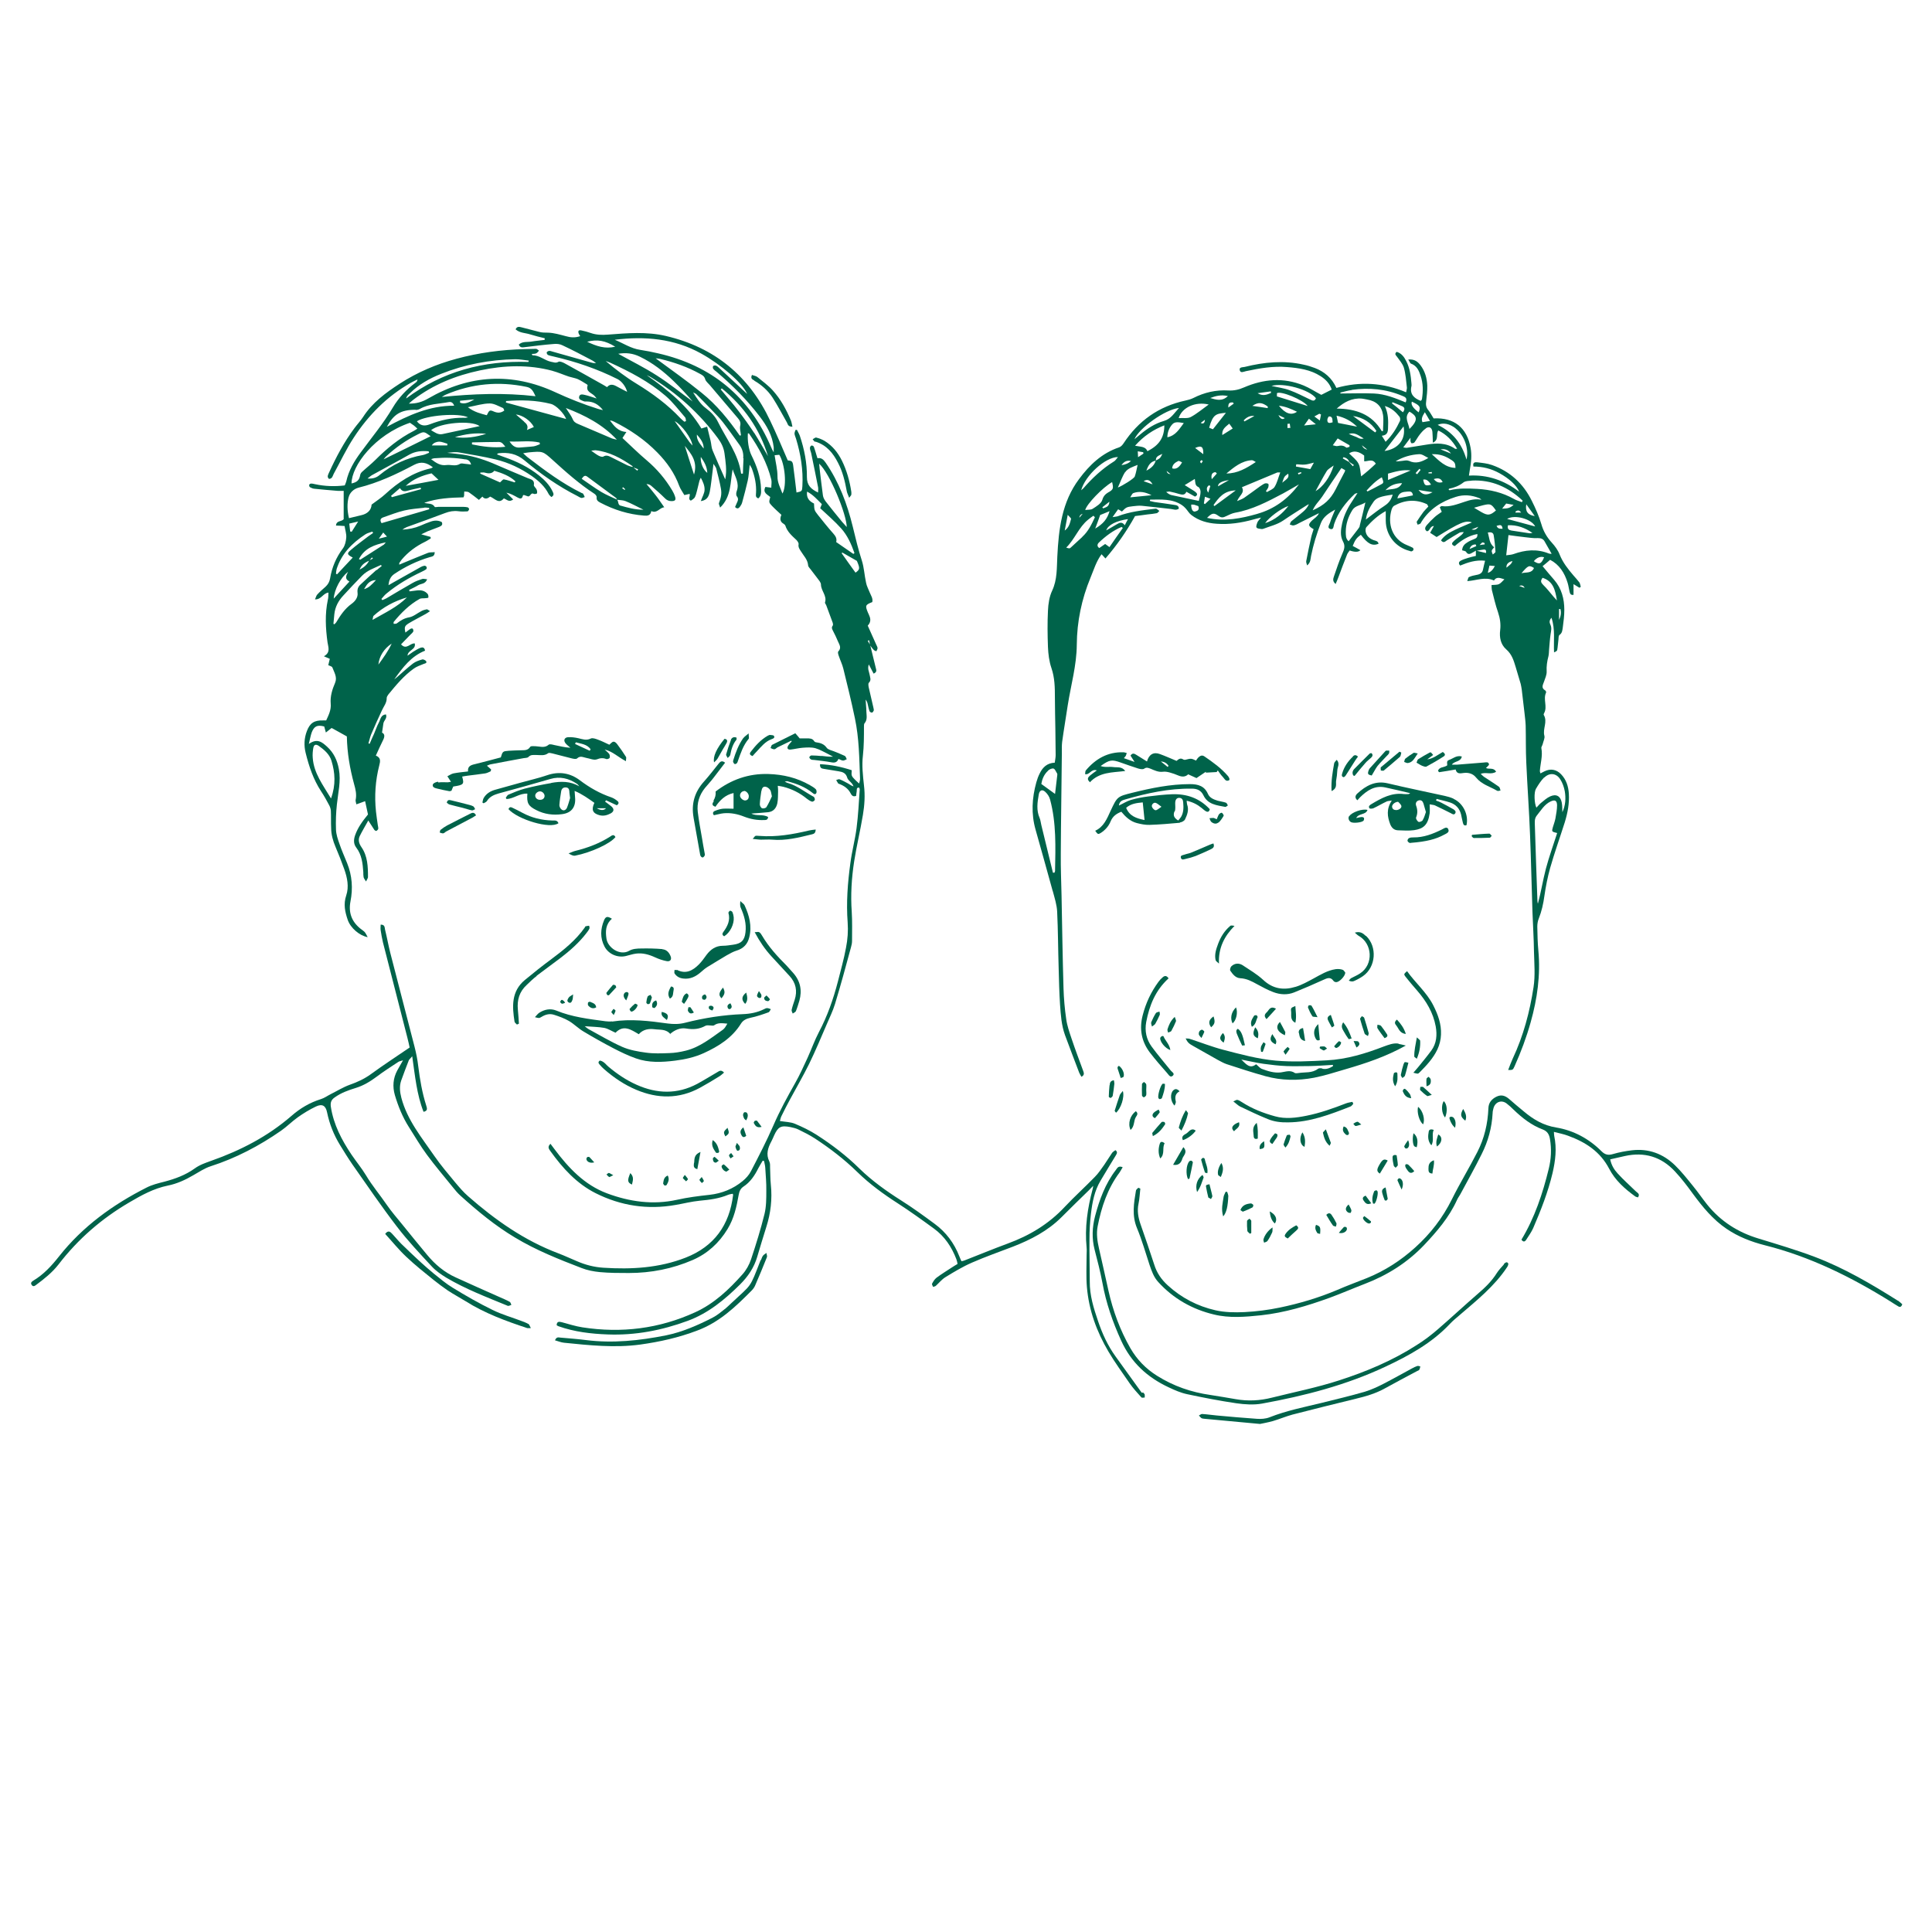 <?xml version="1.0" encoding="UTF-8"?><svg id="uuid-4936f450-4b77-4aa3-ae71-5739f05aca3d" xmlns="http://www.w3.org/2000/svg" viewBox="0 0 128 128"><path d="M75.64,92.27c-.58-.8-1.15-1.6-1.73-2.4-.52-.72-.88-1.51-1.16-2.34-.29-.85-.56-1.71-.55-2.63,0-.93-.03-1.86-.02-2.79,0-.57.03-1.15.1-1.71.09-.75.23-1.5.63-2.17.34-.56.67-1.13,1.02-1.69.07-.12.13-.22-.03-.34-.08.06-.17.11-.22.18-.18.26-.34.53-.52.79-.2.28-.39.57-.63.81-.65.67-1.34,1.29-1.98,1.97-1.06,1.14-2.34,1.91-3.79,2.44-.95.35-1.89.74-2.84,1.11-.06.03-.13.04-.22.06-.05-.11-.1-.21-.14-.32-.34-.88-.89-1.61-1.64-2.16-.73-.54-1.46-1.07-2.22-1.55-.98-.62-1.93-1.3-2.76-2.11-.86-.85-1.82-1.58-2.83-2.23-.45-.29-.95-.53-1.45-.74-.29-.12-.64-.12-.99-.18.03-.11.05-.22.1-.32.18-.37.37-.74.57-1.11.42-.78.87-1.55,1.26-2.34.42-.86.79-1.75,1.17-2.63.19-.45.41-.89.55-1.35.38-1.25.72-2.5,1.06-3.76.04-.14.07-.28.07-.42,0-.64.02-1.29-.02-1.93-.08-1.12-.01-2.24.16-3.34.16-1.03.41-2.05.58-3.08.11-.65.15-1.3.07-1.96-.07-.65-.15-1.32-.07-1.97.07-.64.07-1.28.07-1.92,0-.07,0-.16.03-.21.21-.24.14-.51.13-.78,0-.27-.04-.53-.05-.8.07.09.11.18.13.27.04.17.07.34.13.5.02.05.11.1.16.09.05,0,.1-.09.12-.14.01-.07-.02-.14-.03-.21-.1-.43-.2-.86-.3-1.3-.02-.1-.05-.26,0-.32.19-.18.08-.37.05-.56-.03-.19-.15-.36-.05-.66.13.25.22.43.32.61.25-.11.17-.25.14-.39-.12-.49-.24-.98-.36-1.47.07.1.14.2.23.29.04.05.12.06.17.09.03-.07.08-.14.08-.21,0-.08-.06-.16-.09-.24-.19-.42-.37-.83-.56-1.25q.25-.26.13-.59c-.03-.09-.08-.19-.12-.28-.19-.46-.17-.51.29-.69.06-.24-.09-.44-.17-.64-.08-.21-.2-.42-.24-.64-.11-.49-.13-1-.28-1.47-.24-.74-.42-1.49-.6-2.24-.37-1.51-.91-2.96-1.8-4.25-.14-.2-.28-.34-.54-.29-.03-.09-.04-.14-.06-.19-.06-.19-.11-.39-.18-.57-.02-.05-.12-.1-.16-.08-.05.01-.1.1-.1.16,0,.11.05.22.08.33.16.76.31,1.51.46,2.27.02.1,0,.21,0,.35-.48-.23-.74-.48-.74-1.02.01-.93-.17-1.85-.47-2.74-.05-.14-.13-.26-.19-.39-.03,0-.07,0-.1.01-.02.08-.07.17-.06.25.01.11.07.22.1.33.31,1.02.48,2.06.42,3.14-.02.34-.03.34-.39.42-.07-.6-.14-1.19-.22-1.79-.01-.1-.04-.22-.1-.27-.07-.06-.2-.05-.26-.07-.39-.9-.75-1.77-1.16-2.62-1.4-2.98-3.7-4.87-6.91-5.62-1.27-.3-2.57-.19-3.85-.09-.39.03-.77.02-1.14-.11-.2-.07-.41-.13-.62-.17-.19-.04-.24.06-.15.25.02.04.05.08.08.13-.34.12-.65.09-.96,0-.39-.1-.78-.22-1.17-.23-.21,0-.42,0-.62-.06-.37-.09-.75-.2-1.12-.29-.14-.03-.31-.1-.41.13.28.25.64.23.95.33.32.1.65.18.98.26,0,.04,0,.07-.01.11-.29.04-.58.06-.87.11-.28.05-.59-.03-.84.2.09.22.24.19.4.17.64-.08,1.28-.16,1.92-.21.19-.02.41,0,.58.09.66.31,1.31.65,1.95.99.1.05.18.12.27.19-.17.01-.32-.04-.46-.08-.81-.23-1.62-.46-2.44-.69-.07-.02-.14-.05-.21-.04-.06,0-.15.06-.16.1-.01.05.04.15.09.17.12.05.25.07.37.1,1.47.34,2.89.82,4.24,1.5.27.14.54.49.63.84-.25-.13-.5-.25-.73-.38-.22-.12-.43-.14-.6.07-.12-.07-.22-.14-.32-.19-.84-.47-1.67-.94-2.51-1.4-.12-.06-.31-.14-.39-.09-.19.11-.33.02-.49,0-.43-.09-.77-.44-1.23-.43-.01,0-.02-.04-.05-.09.11-.01.21,0,.29-.04.08-.03.13-.12.19-.18-.07-.04-.13-.12-.2-.12-.26,0-.51.02-.77.02-1.52.04-3.03.24-4.5.64-1.34.36-2.6.9-3.76,1.65-.92.6-1.81,1.25-2.42,2.2-.17.26-.39.49-.58.75-.68.91-1.21,1.91-1.68,2.94-.06.14-.16.28,0,.42.23-.02.24-.21.31-.34.44-.8.83-1.64,1.33-2.4.97-1.49,2.21-2.74,3.78-3.63.14-.08.29-.15.44-.22-.01.11-.06.16-.11.2-.62.46-1.14,1.01-1.53,1.67-.62,1.05-1.4,1.98-2.11,2.95-.44.59-.81,1.21-.97,1.94-.02.08-.06.16-.1.26-.66.08-1.31.06-1.96-.08-.1-.02-.2-.05-.29-.04-.04,0-.11.06-.11.1,0,.04.02.12.06.14.09.05.18.09.28.1.51.05,1.02.1,1.54.14.14.01.27,0,.41,0v1.88c-.16.18-.48.07-.51.42.19,0,.37.02.57.03.04.27.13.52.11.77-.02.24-.08.52-.22.71-.45.6-.73,1.26-.85,1.99-.04.23-.14.4-.3.55-.19.17-.39.34-.56.53-.06.07-.08.18-.14.31.42.02.53-.41.89-.45-.01.18,0,.34-.04.48-.2.94-.15,1.88-.02,2.82.05.33.21.67-.24.92.17.07.28.12.39.17-.03.14-.07.27-.1.42.11.05.24.08.27.15.12.33.34.64.18,1.02-.19.44-.33.9-.29,1.37.04.43-.14.77-.3,1.12-.08,0-.14,0-.2,0-.58-.02-.88.17-1.08.71-.18.47-.2.96-.08,1.44.22.89.51,1.76,1.02,2.54.2.3.37.61.54.93.06.11.1.24.11.36.02.38,0,.77.02,1.15,0,.43.12.85.29,1.25.21.49.4.98.58,1.48.2.56.32,1.17.13,1.73-.2.59-.08,1.1.1,1.63.19.54.78,1.04,1.32,1.14-.08-.15-.13-.26-.2-.34-.09-.09-.2-.16-.3-.24-.57-.47-.78-1.06-.64-1.79.17-.86.11-1.71-.22-2.53-.17-.42-.36-.84-.51-1.28-.11-.31-.22-.63-.23-.95-.02-.56,0-1.12.06-1.67.08-.78.28-1.54.13-2.34-.11-.59-.34-1.08-.78-1.48-.33-.3-.65-.58-1.21-.18.08-.33.12-.56.19-.76.16-.42.37-.52.83-.4.03.12.07.24.11.4.15-.12.25-.2.38-.3.34.19.68.37,1.01.56.02,1.09.2,2.13.48,3.16.1.35.18.69.1,1.06-.01.07.03.16.05.28.2-.07.36-.13.58-.21.07.31.13.61.19.88-.36.44-.67.86-.85,1.37-.1.28-.12.57.07.82.37.48.43,1.05.47,1.63,0,.11,0,.23.02.34.02.08.08.15.16.28.07-.15.13-.22.13-.29,0-.69-.02-1.38-.43-1.98-.16-.23-.24-.47-.12-.73.16-.33.35-.64.57-1.04.17.26.28.44.4.62.03.04.11.08.14.07.05-.03.11-.09.12-.14.01-.08-.02-.17-.03-.25-.04-.3-.09-.59-.12-.89-.11-1.04-.04-2.06.22-3.07.07-.26.11-.51-.23-.64.17-.37.33-.73.5-1.07.1-.21.08-.38-.09-.45.04-.23.06-.42.09-.61.03-.2.27-.34.17-.6-.35.03-.36.34-.47.54-.13.24-.21.5-.32.75-.1.22-.2.44-.29.66-.03-.01-.05-.02-.08-.03.06-.19.1-.39.17-.57.23-.54.47-1.08.72-1.61.12-.27.33-.5.32-.83,0-.07.06-.16.11-.23.51-.62,1.02-1.24,1.68-1.71.19-.14.43-.22.65-.31.09-.04.23-.04.18-.17-.03-.07-.19-.15-.26-.13-.22.06-.45.14-.62.27-.36.28-.7.59-1.04.89-.06.06-.13.1-.2.16.56-.78,1.12-1.54,2.04-1.9-.03-.23-.17-.24-.31-.19-.17.07-.33.17-.49.27-.11.07-.22.16-.36.25.02-.38.57-.39.48-.81-.31-.04-.55.46-.91.06.22-.22.41-.43.61-.63.07-.07.15-.13.2-.22.02-.04,0-.13-.03-.18-.02-.03-.11-.03-.15,0-.12.07-.22.16-.34.25-.08-.36-.06-.44.23-.62.35-.21.73-.4,1.09-.6.09-.05.18-.11.31-.2-.11-.06-.17-.13-.22-.12-.12.02-.25.06-.36.12-.27.14-.52.36-.8.41-.34.06-.57.21-.82.4-.05.04-.14.02-.21.03,0-.07-.01-.11,0-.12.49-.6,1.04-1.15,1.72-1.53.11-.06.27-.03.4-.05.06,0,.18-.02.18-.04.01-.07,0-.17-.04-.23-.19-.23-.45-.28-.74-.24-.16.02-.31.04-.47.06,0-.03-.02-.07-.02-.1.2-.1.41-.19.6-.31.18-.11.46-.06.59-.39-.14-.01-.25-.05-.33-.02-.22.07-.44.15-.63.26-.59.33-1.16.68-1.74,1.02-.09.05-.18.08-.27.12-.02-.03-.04-.06-.06-.08.11-.12.21-.26.34-.36.71-.59,1.5-1.05,2.33-1.44.1-.05.21-.1.3-.17.03-.02.04-.11.02-.15-.02-.04-.09-.08-.13-.08-.08.01-.17.04-.24.08-.62.35-1.25.7-1.87,1.05-.09.05-.18.11-.28.16.03-.31.12-.56.38-.74.73-.49,1.51-.87,2.36-1.12.14-.04.32-.04.32-.33-.16.02-.32,0-.45.05-.53.21-1.06.43-1.59.65-.1.04-.2.08-.31.13,0-.07,0-.1.01-.12.05-.07.1-.14.15-.21.43-.51.96-.9,1.56-1.19.13-.06.25-.15.37-.22,0-.03-.01-.06-.02-.1-.17-.05-.35-.09-.61-.17.2-.09.31-.15.42-.2.25-.1.51-.19.76-.29.13-.06.27-.12.18-.32-.24-.13-.49-.12-.74-.03-.23.08-.46.17-.68.27-.38.16-.78.24-1.19.26.09-.07.19-.13.29-.17.85-.31,1.7-.61,2.54-.93.29-.11.57-.16.88-.12.2.03.4.02.6.01.04,0,.1-.09.11-.15,0-.03-.05-.11-.1-.12-.1-.02-.2-.03-.3-.03-.54,0-1.09,0-1.63,0-.09,0-.23.04-.25,0-.16-.27-.46-.18-.69-.27.86-.3,1.74-.34,2.6-.36.02-.07.04-.09.04-.12,0-.09,0-.18.01-.27.1.02.23,0,.31.06.22.15.43.32.66.5.06-.06.13-.12.23-.22.15.2.35.14.51,0,.32.13.58.52.91.12.2.07.34.28.62.07-.16-.16-.31-.31-.45-.45.28.06.51.19.74.32.16.09.3.12.35-.12,0-.02.04-.03.06-.05.11.04.21.07.29.1.17,0,.17-.28.38-.17.05.03.21-.01.21-.04.02-.08,0-.19-.04-.27-.05-.1-.19-.2-.17-.28.06-.34-.2-.37-.4-.45-.68-.29-1.37-.57-2.05-.87-.72-.32-1.47-.57-2.25-.69-.35-.05-.7-.08-1.04-.12.27-.03.55-.07.81-.02.8.14,1.61.27,2.4.46.87.21,1.67.59,2.41,1.11.45.32.85.68,1.1,1.18.04.08.12.14.18.2.23-.13.12-.27.07-.39-.2-.42-.53-.75-.89-1.04-.69-.55-1.47-.93-2.31-1.22-.16-.05-.31-.12-.48-.18.06-.04.08-.07.1-.07.64-.07,1.2.02,1.74.48,1.07.9,2.23,1.71,3.49,2.35.09.05.18.11.27.13.07.01.14-.04.22-.06-.03-.07-.06-.14-.1-.21-.02-.03-.07-.05-.11-.06-1.28-.63-2.42-1.48-3.54-2.34-.1-.07-.18-.16-.33-.29.18-.03.29-.05.39-.06.9-.08.91-.09,1.57.51.88.8,1.77,1.59,2.77,2.24.07.05.15.15.14.22-.03.21.11.29.24.36.91.48,1.87.78,2.9.86.23.02.43,0,.48-.3.39.18.54-.23.86-.25-.21-.29-.38-.56-.58-.81-.19-.25-.4-.49-.6-.73.14,0,.24.05.32.12.3.26.61.53.89.81.13.14.27.2.45.2.24,0,.31-.08.23-.31-.04-.13-.11-.27-.18-.39-.45-.76-1.01-1.42-1.68-1.99-.57-.48-1.09-1-1.62-1.49.09-.13.15-.23.26-.4-.57-.04-.82-.41-1.09-.76.11,0,.2.04.28.08,1.06.53,2.03,1.19,2.86,2.04.63.64,1.14,1.36,1.45,2.21.08.22.23.41.34.61.13-.03.24-.05.35-.08.05.16-.13.35.08.45.23-.15.26-.17.34-.41.09-.3.15-.61.23-.91.02-.07.06-.13.09-.2.14.26.26.53.25.79,0,.24-.15.47-.25.76.45-.06.54-.36.6-.65.08-.43.12-.88.18-1.32.02-.13.03-.27.06-.5.1.16.16.23.18.3.11.44.23.88.31,1.33.07.39,0,.62-.13.98-.02.05.04.14.08.29.76-.74.66-1.68.83-2.54.15.48.47.91.27,1.45-.04.1-.05.26,0,.33.15.18.07.31,0,.47-.04.09-.08.17-.11.25.13.14.23.1.31,0,.07-.09.13-.19.16-.3.13-.48.26-.96.37-1.45.07-.31.08-.64.13-1.05.09.16.14.22.16.3.18.5.29,1.02.26,1.56,0,.13-.07.29.15.37.2-.16.19-.4.18-.62-.02-.81-.29-1.54-.64-2.25-.18-.36-.27-.99-.23-1.44.03,0,.07,0,.08.02.65.94,1.19,1.92,1.47,3.04.04.17,0,.35,0,.54-.16-.02-.28-.04-.39-.05-.2.39.14.5.32.67-.09.35-.1.35.11.58.21.22.43.41.63.6q-.16.36.07.54c.07.05.16.1.19.17.13.41.43.67.73.95.07.07.16.2.15.28-.04.2.06.33.15.47.18.3.45.55.48.93,0,.1.11.19.18.29.14.18.28.36.42.55.1.14.25.29.25.44.01.42.41.74.27,1.18-.02.05.06.13.08.19.15.39.29.77.43,1.16.02.06.03.15,0,.19-.1.13-.04.23.02.35.12.23.23.46.33.7.09.21.25.42.02.66-.05.05,0,.22.04.32.09.27.22.53.29.81.27,1.1.54,2.19.77,3.3.28,1.32.29,2.67.34,4.02,0,.09-.03.17-.06.3-.13-.12-.22-.19-.29-.27-.08-.08-.17-.17-.2-.27-.03-.1,0-.21,0-.34-.7-.23-1.38-.37-2.1-.4-.02.26.11.29.26.31.33.05.65.11.97.16.26.04.48.11.57.42.04.15.21.26.32.4.04.05.07.12.1.18-.15-.04-.25-.13-.36-.19-.19-.1-.38-.21-.57-.28-.06-.02-.15.03-.22.05.04.07.08.15.13.22.01.02.05.03.08.04.31.12.58.3.74.61.06.11.14.27.37.18.01-.09.02-.2.04-.31.01-.11-.03-.25.16-.24.01.04.04.08.04.12-.06.85-.1,1.71-.21,2.56-.1.78-.31,1.54-.41,2.32-.18,1.31-.28,2.62-.18,3.94.04.55,0,1.12-.11,1.67-.14.76-.35,1.5-.54,2.25-.3,1.15-.69,2.27-1.25,3.33-.29.55-.5,1.15-.76,1.72-.26.56-.51,1.12-.81,1.65-.52.92-1.03,1.85-1.45,2.82-.45,1.03-.97,2.04-1.49,3.04-.13.25-.33.47-.55.65-.63.52-1.38.82-2.19.91-.73.08-1.45.17-2.16.33-1.59.35-3.14.13-4.64-.43-1.49-.56-2.54-1.68-3.47-2.92-.09-.12-.18-.24-.27-.36-.23.21-.09.36,0,.49.81,1.13,1.74,2.15,2.99,2.78,1.67.84,3.45,1.11,5.3.78.53-.09,1.07-.23,1.6-.28.65-.06,1.28-.14,1.88-.39.1-.04.2-.05.3-.07.02.05.04.06.03.08-.24,1.99-1.25,3.41-3.14,4.15-1.76.69-3.6.79-5.46.67-.61-.04-1.19-.19-1.74-.43-.41-.17-.81-.36-1.23-.52-2.26-.85-4.2-2.22-5.99-3.79-.31-.27-.58-.59-.85-.91-.47-.57-.96-1.14-1.38-1.75-.84-1.22-1.8-2.38-2.19-3.86-.1-.39-.14-.76-.01-1.14.16-.45.33-.89.5-1.33.03-.08.11-.13.23-.28.19,1.31.3,2.53.75,3.68.3-.06.23-.24.18-.41-.27-.85-.42-1.72-.53-2.61-.05-.44-.14-.88-.25-1.31-.53-2.07-1.07-4.13-1.6-6.19-.13-.51-.22-1.03-.35-1.55-.03-.13,0-.34-.29-.33,0,.13-.02.25,0,.37.04.27.09.54.15.8.54,2.11,1.08,4.21,1.62,6.32.06.23.11.46.15.65-.89.61-1.74,1.16-2.56,1.76-.44.32-.9.53-1.41.71-.44.16-.84.41-1.26.62-.22.11-.42.26-.65.33-.74.23-1.38.61-1.96,1.12-1.56,1.35-3.36,2.28-5.29,2.96-.39.14-.78.27-1.12.52-.6.43-1.28.68-2,.87-.4.1-.81.2-1.18.39-2.23,1.13-4.23,2.57-5.8,4.56-.49.62-1.02,1.2-1.71,1.61-.11.07-.19.15-.1.28.09.13.19.08.29,0,.54-.4,1.07-.82,1.49-1.36,1.29-1.68,2.86-3.04,4.69-4.11.8-.47,1.61-.92,2.54-1.11.61-.12,1.17-.38,1.7-.69.37-.21.74-.46,1.14-.59,1.68-.54,3.22-1.35,4.66-2.35.39-.27.72-.61,1.11-.89.38-.27.79-.52,1.21-.72.42-.2.65-.06.74.39.16.77.44,1.48.85,2.15.27.44.54.88.83,1.3.97,1.38,1.92,2.78,2.95,4.12.71.93,1.52,1.79,2.32,2.65.27.29.61.52.95.73,1.28.76,2.68,1.29,4.06,1.86.07.03.17-.03.25-.06-.04-.07-.05-.17-.11-.2-.21-.12-.44-.21-.66-.31-.97-.43-1.94-.86-2.9-1.3-.76-.34-1.38-.86-1.91-1.5-.56-.67-1.11-1.35-1.66-2.03-.34-.42-.7-.83-1.01-1.28-.45-.66-.97-1.27-1.38-1.96-.29-.48-.65-.91-.96-1.37-.65-.97-1.19-1.99-1.37-3.17-.04-.28.02-.46.25-.62.43-.31.91-.48,1.4-.63.52-.16.96-.43,1.39-.75.46-.35.94-.65,1.42-.97.07-.05.16-.06.32-.11-.15.27-.27.47-.38.67-.28.52-.32,1.07-.16,1.63.22.74.51,1.46.93,2.12.39.61.76,1.25,1.19,1.83.55.75,1.16,1.46,1.74,2.18.15.19.31.38.49.54,1.13,1.02,2.3,1.99,3.61,2.77,1.39.84,2.9,1.44,4.41,2.02.38.15.8.23,1.21.27.64.06,1.29.06,1.93.06,1.46,0,2.88-.28,4.22-.86.99-.43,1.75-1.13,2.31-2.05.43-.7.6-1.48.74-2.27.04-.23.12-.41.31-.54.46-.3.75-.74.99-1.22.09-.17.19-.33.29-.5.03,0,.06.01.09.02.03.15.07.29.08.44.03.51.08,1.03.07,1.54,0,.51,0,1.04-.12,1.53-.25,1.01-.56,2.01-.89,3-.12.36-.32.72-.57,1-.9,1.01-1.88,1.94-3.13,2.51-2.38,1.09-4.88,1.4-7.47,1-.46-.07-.92-.22-1.37-.34-.19-.05-.33-.05-.34.2.06.03.09.06.13.07,1.05.37,2.14.5,3.25.54,1.83.07,3.59-.27,5.3-.9,1.36-.5,2.45-1.4,3.47-2.41.53-.53.93-1.12,1.14-1.84.2-.66.39-1.32.6-1.97.29-.91.4-1.84.3-2.8-.04-.37-.03-.74-.05-1.12,0-.14.01-.3-.05-.42-.24-.48-.09-.91.14-1.34.07-.13.12-.26.18-.39.26-.57.45-.67,1.07-.55.18.04.37.08.53.16.37.18.75.37,1.09.59,1.01.66,1.96,1.39,2.83,2.24.81.79,1.73,1.46,2.68,2.07.82.53,1.61,1.1,2.39,1.67.7.51,1.17,1.21,1.48,2.02.04.1.06.21.08.32-.15.09-.27.16-.39.24-.33.22-.68.43-1,.67-.13.1-.22.25-.3.4-.02.04.04.14.07.21.06-.02.13-.03.18-.07.21-.19.39-.42.63-.57.57-.35,1.15-.7,1.77-.97.89-.39,1.81-.71,2.72-1.06,1.18-.46,2.3-1.04,3.21-1.95.6-.6,1.2-1.19,1.81-1.78.08-.08.16-.16.29-.3-.02.14-.03.18-.04.22-.34,1.27-.53,2.55-.4,3.87.02.17,0,.34,0,.52,0,.7-.04,1.41.02,2.1.13,1.54.65,2.96,1.43,4.28.43.73.93,1.41,1.41,2.11.23.33.5.62.77.92.03.04.14.01.22.01,0-.07.01-.14,0-.2-.02-.05-.07-.09-.1-.13M57.58,42.42c.02.09.04.19.05.28-.05-.08-.09-.17-.14-.25.03-.01.06-.02.08-.03M20.76,49.54c.04-.21.17-.25.35-.13.37.26.72.56.85.99.24.79.3,1.59-.03,2.5-.54-.9-1.14-1.68-1.21-2.69-.02-.22,0-.46.04-.68M32.1,31.31c.25.07.48.09.65-.12.53.16,1.01.34,1.4.7-.02.02-.04.05-.05.07-.24-.07-.48-.16-.72-.2-.06-.01-.15.11-.25.2-.4-.18-.86-.38-1.31-.58,0-.02,0-.04,0-.07.1,0,.2-.02.29,0M36.6,24.57c.37.1.73.26,1.09.38.19.06.39.09.57.16.22.1.42.23.63.36.02.01.05.05.04.07-.13.41.25.48.45.68.04.04.06.08.15.18-.3-.09-.53-.18-.76-.23-.14-.03-.35-.1-.4.11-.05.2.16.24.3.3.06.03.14.02.2.02.42,0,.76.17,1.08.57-.18-.04-.28-.06-.36-.09-.95-.3-1.88-.67-2.79-1.09-2.87-1.33-5.7-1.17-8.43.41-.39.23-.8.35-1.28.34.1-.09.19-.18.3-.26,1.31-1,2.8-1.6,4.41-1.94,1.6-.34,3.21-.4,4.81.03M25.4,30.45c.07-.08.12-.16.19-.22.62-.58,1.31-1.06,2.07-1.44.43-.22.43-.21.87.11-1.04.52-2.07,1.02-3.13,1.54M28.42,30c-.14.05-.28.13-.42.15-1.03.18-2.02.63-2.85,1.32-.22.19-.49.26-.8.23.11-.08.21-.18.33-.24.81-.45,1.63-.88,2.44-1.34.41-.23.83-.26,1.28-.22,0,.03.02.06.03.09M28.48,28.11c-.36.14-.63.1-.86-.2.62-.4,2.76-.57,3.39-.26-.12.02-.19.04-.27.03-.78-.02-1.53.15-2.26.43M30.48,26.68s0-.09,0-.13l.95-.09c-.31.17-.61.35-.95.22M31.78,28.23c-.86.18-1.66.36-2.47.53-.29.06-.51-.12-.75-.26.59-.49,2.65-.68,3.22-.27M30.99,26.98c.54-.1,1-.25,1.46-.25.29,0,.58.18.87.3.05.02.06.12.09.17-.23.17-.44.17-.68.07-.29-.13-.31-.1-.48.24-.4-.11-.82-.2-1.25-.53M29.27,26.3c.09-.05.18-.12.28-.16,1.72-.73,3.5-.89,5.33-.51.36.07.45.31.6.62-2.08-.24-4.14-.16-6.21.05M27.16,26.05c.59-.58,1.3-.98,2.06-1.28,1.58-.63,3.23-.94,4.93-.97.29,0,.59.06.88.09,0,.03-.01.06-.02.09-2.97-.1-5.69.62-8.1,2.42.03-.16.14-.25.25-.35M27.54,27.16c.09,0,.2-.02.28-.07.59-.34,1.26-.33,1.91-.45.15-.03.28.02.36.24-1.63-.01-3.03.63-4.46,1.4.44-.82.91-1.14,1.91-1.13M27.16,28.01c.08.06.17.12.26.18.08.06.14.13.23.21-.09.06-.16.11-.24.15-.97.49-1.79,1.17-2.55,1.93-.27.27-.58.51-.86.77-.07.06-.13.15-.14.24-.06.32-.2.46-.57.54,0-1.17,1.53-3.22,3.87-4.02M23.1,32.94c.07-.3.34-.55.65-.63,1.3-.32,2.51-.89,3.68-1.51.47-.25.83-.16,1.25.16-.08.04-.11.07-.15.07-1.18.27-2.14.91-3.02,1.72-.26.24-.56.43-.89.68-.02.37-.28.62-.71.71-.26.06-.52.12-.79.19-.12-.51-.13-.98-.02-1.41M27.05,32.5c.27-.08.54-.13.82-.19,0,.03.02.07.02.1l-1.93.53s-.03-.06-.05-.09c.19-.16.37-.32.59-.51.14.24.33.23.55.16M23.73,34.55c-.16.26-.3.47-.43.68-.03,0-.07-.02-.1-.02-.02-.16-.04-.31-.06-.52.22-.05.38-.09.6-.14M22.29,37.74c.32-1.04,1.03-1.76,1.92-2.34.14-.09.3-.12.46-.18.02.03.03.06.05.09-.11.08-.22.15-.33.23-.39.3-.78.58-1.15.9-.27.23-.25.3.13.5-.35.38-.7.74-1.04,1.11-.02-.01-.05-.03-.07-.04.01-.09.01-.18.04-.27M23.06,37.88c-.1.23-.27.45.09.65-.35.38-.67.73-1.04,1.13.04-.61.46-1.39.94-1.77M24.12,39.03c.17-.27.31-.58.79-.6-.27.29-.47.52-.79.6M25.07,44.03c.05-.54.37-1.06.88-1.39-.25.53-.56.95-.88,1.39M26.96,39.58c-.64.64-1.44,1.01-2.28,1.49.04-.15.03-.23.07-.27.64-.58,1.38-.98,2.21-1.22M24.94,37.76c-.36.32-.72.65-1.07.98-.15.14-.21.31-.18.54.04.31-.18.57-.39.72-.46.33-.75.77-1.03,1.24-.03.04-.07.08-.11.12-.02-.01-.05-.02-.07-.03.02-.21.04-.42.06-.63.05-.49.27-.9.6-1.25.4-.44.82-.88,1.24-1.31.35-.36.81-.5,1.25-.71l.05.07c-.11.09-.23.18-.33.27M23.82,37.74c.14-.31.29-.44.63-.59-.13.27-.35.45-.63.59M24.49,37.12l.15-.19s.04.05.07.07c-.07.04-.14.08-.21.11M25.45,36.07c-.53.34-1.05.67-1.58,1.01,0,0-.02,0-.09-.04.38-.73,1.03-.95,1.78-1.11-.06.07-.08.11-.11.13M25.09,35.7c.13-.18.2-.28.3-.42.09.1.15.17.25.27-.19.05-.33.09-.55.14M28.11,33.63c.11-.01.22.01.32.02,0,.03,0,.06.01.09-1.05.31-2.1.61-3.16.92-.14-.21-.06-.33.13-.39.46-.16.91-.34,1.38-.45.43-.1.87-.13,1.31-.18M26.88,32.19c.5-.46,1.1-.69,1.71-.83.17.16.31.29.46.43-.73.14-1.45.27-2.17.4M30.84,30.43c.19.03.31.12.37.35-.14-.02-.26-.04-.39-.05-.11-.01-.26-.05-.34,0-.3.19-.61.04-.9.08-.41.06-.7-.15-1.02-.39.08-.02.16-.06.24-.06.69-.06,1.37-.04,2.05.08M29.63,29.51h-1.02c.11-.18.31-.24.48-.25.18,0,.37.09.55.14,0,.04,0,.07-.01.11M30.14,28.96c.68-.2,1.36-.3,2.07-.22-.67.22-1.36.32-2.07.22M31.27,29.45s0-.09,0-.14c.59-.01,1.19-.03,1.78-.03.21,0,.31.17.43.32-.76.09-1.49-.01-2.22-.16M35.37,29.57c-.31.04-.62.05-.93.08-.26.02-.47-.07-.68-.4.72.03,1.36-.08,1.99.07l.02.11c-.14.05-.27.12-.41.14M34.72,27.93c-.17-.15-.34-.3-.54-.47.44.04.98.41,1.19.83-.16.07-.31.13-.46.2.11-.28-.03-.42-.19-.55M33.52,26.67s0-.06.01-.1c1-.08,1.99-.06,2.97.19.35.09.86.62,1.01,1-1.34-.37-2.67-.73-3.99-1.09M38.54,31.72c.12-.17.21-.26.37-.14.64.47,1.28.95,1.92,1.42.02.02.02.06.03.09-.34-.16-.69-.3-1.01-.49-.45-.27-.87-.58-1.31-.88M41.13,33.51c-.22-.06-.13-.29-.25-.4.19.03.39.02.56.09.38.15.74.35,1.19.57-.58,0-1.05-.14-1.51-.27M41.22,32.35l.06-.07.14.13s-.02.03-.03.05c-.06-.04-.11-.07-.17-.11M42.22,31.18c-.09-.07-.17-.14-.26-.21.11.04.21.08.32.12-.02.03-.04.06-.05.09M41.9,30.88s.02.04.02.06c-.12-.03-.24-.06-.35-.11-.35-.17-.69-.35-1.04-.52-.18-.09-.35-.19-.56-.06-.07.04-.22-.01-.31-.06-.15-.08-.28-.18-.49-.33.16-.02.22-.03.28-.03.92.1,1.71.53,2.45,1.05M40.87,29.13c-.16-.04-.24-.05-.32-.08-.75-.32-1.5-.64-2.25-.96-.17-.07-.29-.15-.36-.33-.1-.23-.26-.43-.45-.73,1.29.5,2.42,1.08,3.38,2.1M38.9,22.64c.68-.17,1.19-.08,1.86.33-.67.16-1.24-.03-1.86-.33M42.17,25.42c-.72-.44-1.39-.95-2.04-1.5.1.04.2.06.3.11,1.31.6,2.58,1.26,3.67,2.2.48.41.87.94,1.29,1.42.05.06.04.16.06.25-.04.01-.07.03-.11.04-.08-.07-.17-.14-.25-.22-.86-.92-1.86-1.65-2.92-2.3M49.11,28.83s-.07.02-.1.03c-.73-1.05-1.53-2.04-2.53-2.84-.97-.79-2-1.51-3.04-2.28.12.01.22.02.3.04.92.22,1.81.53,2.64.99.15.08.28.15.34.35.04.15.2.27.31.4.62.73,1.24,1.46,1.86,2.19.12.14.2.28.15.5-.04.2.03.41.05.62M44.64,25.26c.44.43.86.87,1.25,1.34-.79-.58-1.55-1.2-2.37-1.72-.82-.53-1.7-.96-2.56-1.44.51-.09.98-.03,1.43.19.85.41,1.58.98,2.25,1.63M44.7,27.9c.46.24,1.12,1.13,1.18,1.62-.11-.13-.16-.18-.2-.23-.32-.45-.63-.9-.98-1.39M45.98,31.44c-.22-.69-.42-1.29-.61-1.9.43.53.87,1.05.61,1.9M46.17,28.79c.23.27.46.54.45.93-.21-.28-.48-.54-.45-.93M46.43,30.27c.21.31.41.62.43,1.06-.27-.2-.47-.68-.43-1.06M48.04,31.74c-.3-.67-.57-1.28-.83-1.9-.08-.19-.08-.42-.13-.63-.07-.3-.15-.6-.23-.94-.15.05-.25.08-.38.12-.89-1.48-2.21-2.55-3.62-3.53.08.04.17.07.25.12,1.75,1.06,3.24,2.4,4.46,4.05.23.31.39.63.44,1.01.07.55.17,1.1.05,1.71M49.26,30.37c-.02.34-.03.67-.04,1.01-.04,0-.08,0-.12,0-.17-1.29-.98-2.3-1.53-3.42-.18-.37-.46-.66-.81-.92-.35-.26-.59-.65-.84-1.04.08.04.17.07.22.12.36.36.72.73,1.07,1.1.24.25.48.49.69.76.38.49.73.99,1.09,1.49.19.26.28.56.25.89M49.97,28.69c-.33-.5-.68-.99-1.05-1.47-.37-.49-.78-.95-1.17-1.42.02-.02.05-.04.07-.07,1.45,1.19,2.51,2.66,3.06,4.49-.3-.51-.59-1.04-.91-1.54M51.26,29.97c-.09-.17-.14-.25-.17-.34-1.44-3.35-3.94-5.41-7.49-6.22-.39-.09-.78-.17-1.18-.23-.62-.09-1.13-.44-1.69-.67,2-.25,3.93-.08,5.72.91,1.3.72,2.75,1.95,3.05,2.68-.1-.09-.19-.18-.29-.27-.51-.48-1.03-.95-1.54-1.43-.07-.07-.15-.14-.24-.18-.05-.02-.15,0-.18.03-.03.04-.03.14,0,.18.06.08.14.14.22.2,1.05.89,2.02,1.86,2.86,2.96.47.61.84,1.26.93,2.04,0,.08,0,.16,0,.33M51.84,32.7c-.14-.39-.34-.72-.33-1.15,0-.45-.12-.9-.19-1.39.11-.01.21-.02.31-.03.38.62.51,2.05.21,2.57M56.11,34.93c-.13-.15-.23-.26-.33-.37-.36-.44-.72-.88-1.07-1.33-.09-.12-.17-.26-.19-.41-.08-.59-.15-1.19-.22-1.78,0-.08-.02-.17-.03-.32.7.62,1.83,3.36,1.83,4.22M55.4,35.91c.06-.23-.04-.39-.19-.56-.35-.39-.68-.81-1.01-1.22-.26-.33-.25-.34-.27-.77-.29-.14-.52-.35-.46-.79.41.21.67.53.98.83-.04.1-.08.2-.11.27.48.45.97.87,1.39,1.34.42.47.67,1.04.88,1.63-.02.02-.05.04-.07.06-.37-.26-.74-.51-1.13-.78M56.68,37.94c-.31-.43-.62-.86-.92-1.29.02-.01.03-.03.05-.04.3.17.6.34.96.55.21.49.21.57-.09.78" fill="#00634a"/><path d="M69.75,59.04c.12.45.27.91.29,1.37.06,1.26.06,2.52.1,3.78.02.79.04,1.58.09,2.36.05.68.09,1.37.33,2.03.31.83.62,1.66.94,2.49.04.1.1.18.15.27.22-.12.16-.26.11-.4-.26-.71-.53-1.42-.77-2.14-.14-.42-.29-.84-.35-1.28-.1-.68-.16-1.37-.18-2.05-.06-2.05-.09-4.09-.13-6.14-.02-.92-.06-1.83-.05-2.75.01-2.22.05-4.44.07-6.66,0-.26-.01-.52.02-.77.11-.81.25-1.61.37-2.42.21-1.34.59-2.64.6-4.02.01-1.52.32-3.02.91-4.44.22-.53.38-1.08.73-1.55.08.09.15.16.26.28.76-.88,1.4-1.8,1.96-2.81.27-.03.55-.07.84-.11.2-.02.4-.04.6-.08.06-.01.11-.1.17-.15-.06-.05-.12-.1-.19-.14-.03-.02-.08,0-.13,0-.82.1-1.65.19-2.43.49-.08.03-.18.03-.35.06.15-.22.26-.36.37-.52.1.06.18.1.25.15.29-.29.31-.3.72-.35.2-.02.4-.05.6-.03.64.06,1.28.14,1.92.21.18.02.35.11.53-.02,0-.21-.16-.23-.3-.25-.44-.07-.88-.13-1.32-.19-.1-.02-.2-.05-.3-.07,0-.03.01-.06.02-.09.72,0,1.45-.07,2.1.36.09.06.18.14.25.22.13.14.23.33.38.44.49.38,1.07.54,1.68.58.82.06,1.63-.06,2.42-.28.15-.04.29-.08.52-.13-.12.15-.2.22-.24.31-.04.11-.11.27-.06.35.05.08.22.08.33.1.04,0,.09,0,.13-.02.44-.17.9-.27,1.3-.54.48-.33.98-.64,1.48-.96.07-.05.15-.09.23-.13-.09.2-.22.36-.37.49-.26.23-.54.43-.8.65-.05.05-.07.14-.1.21.09.02.18.08.26.06.14-.03.27-.1.39-.17.43-.21.86-.43,1.28-.64-.04.12-.12.19-.2.27-.09.08-.18.14-.26.22-.27.27-.26.36.11.57-.05.17-.12.35-.16.53-.12.53-.23,1.06-.33,1.59-.01.08.03.17.06.28.24-.19.22-.42.26-.62.15-.75.37-1.47.65-2.18.17-.43.51-.65.95-.9-.14.34-.26.59-.34.86-.04.14-.23.36.03.43.21.06.2-.2.24-.33.27-.8.77-1.43,1.37-2,.02-.02.07-.02.18-.06-.11.17-.18.29-.26.4-.34.5-.63,1.02-.76,1.62-.09.4-.14.82.05,1.18.18.32.08.55-.04.83-.21.48-.38.99-.55,1.49-.05.15-.12.33.11.51.07-.17.13-.3.18-.44.19-.51.38-1.02.58-1.52.04-.1.12-.18.17-.26q.52.18.71-.02c-.17-.1-.34-.19-.51-.28.16-.4.26-.54.54-.74.45.6.75.76,1.17.6-.02-.18-.18-.2-.31-.24-.27-.1-.48-.26-.54-.56-.02-.1-.01-.25.05-.31.36-.4.75-.77,1.28-1.06,0,.25,0,.44,0,.64.01.97.65,1.76,1.58,2,.04.01.09.04.12.03.05-.01.11-.05.13-.09.02-.04,0-.13-.04-.15-.11-.06-.23-.11-.35-.16-1.03-.4-1.34-1.43-1.05-2.38.03-.09.09-.2.16-.24.7-.39,1.43-.45,2.17-.11.04.02.06.09.1.16-.11.12-.22.23-.32.35-.15.21-.3.42-.44.64-.03.04.03.14.05.21.06-.02.13-.03.18-.07.03-.02.05-.07.07-.11.54-.86,1.33-1.36,2.28-1.66.53-.17,1.05-.12,1.55.08.06.02.1.07.15.11-.39-.08-.75.01-1.1.13-.5.16-.99.37-1.54.29-.03,0-.07.04-.12.08.04.1.09.2.13.3-.16.12-.32.21-.46.34-.19.17-.37.35-.54.55-.1.12-.17.28.02.4.21-.02.18-.34.46-.35-.1.18-.17.31-.25.45.16.11.3.2.43.28,1.54-.96,1.91-1.12,2.34-.97-.4.18-.77.32-1.12.49-.35.17-.7.36-.93.7.17.21.27.08.39,0,.28-.18.56-.35.84-.51.08-.04.19-.03.28-.04-.09.16-.19.22-.29.3-.15.11-.3.22-.43.36-.1.1-.07.21.12.27.42-.37.9-.69,1.5-.8.02.21-.07.28-.2.33-.16.06-.32.13-.46.22-.18.11-.34.26-.35.53.09.03.22.04.26.1.13.22.28.14.43.05.07-.04.15-.08.22-.13,0,.12,0,.24,0,.35-.21.05-.36.08-.51.13-.16.05-.33.1-.48.18-.13.07-.19.18-.05.33.51-.21,1.04-.39,1.65-.32-.05.22-.1.38-.13.55-.04.26-.2.35-.44.39-.17.03-.34.07-.49.14-.06.02-.07.14-.12.27.63-.04,1.18-.31,1.77-.04.19-.3.45-.14.69-.08-.12.11-.22.25-.36.32-.13.06-.3.04-.49.06,0,.11,0,.23.02.33.13.5.24,1,.41,1.48.13.39.19.77.14,1.18-.06.47.03.95.4,1.27.38.33.5.75.63,1.18.11.37.22.74.33,1.11.03.12.05.25.07.38.06.51.12,1.02.18,1.53.03.28.07.57.08.85.02.82,0,1.63.04,2.45.07,1.6.19,3.2.25,4.8.07,1.7.1,3.41.16,5.11.03.87.09,1.75.1,2.62.02.79.09,1.59-.03,2.36-.25,1.63-.67,3.22-1.38,4.73-.11.24-.2.49-.3.75.3,0,.31.01.43-.26.42-.94.78-1.9,1.06-2.9.44-1.56.66-3.13.51-4.75-.05-.53-.06-1.06-.07-1.59,0-.18.03-.37.1-.54.19-.48.3-.98.37-1.49.09-.62.21-1.24.38-1.85.29-1.02.65-2.02.97-3.03.19-.62.31-1.25.27-1.9-.03-.48-.17-.93-.52-1.29-.31-.32-.7-.38-1.09-.19-.09.04-.17.09-.27.14-.02-.07-.04-.11-.04-.15.03-.51.2-1,.1-1.52-.02-.08.07-.18.09-.28.04-.18.15-.38.11-.54-.13-.46.23-.93-.04-1.38-.02-.03,0-.09.02-.12.24-.43-.08-.92.13-1.36.02-.04-.02-.13-.06-.15-.29-.17-.14-.38-.07-.59.07-.21.18-.44.17-.66-.02-.35.03-.68.12-1.02.03-.14.03-.28.04-.43.03-.34.05-.68.1-1.02.03-.21.09-.41-.01-.63-.07-.14-.09-.29.07-.46.26.77.13,1.53.17,2.29.1-.04.2-.09.21-.16.04-.22.05-.45.08-.68.01-.11,0-.27.08-.32.18-.13.18-.32.21-.5.05-.38.1-.77.1-1.15,0-.74-.18-1.42-.67-1.99-.25-.29-.5-.58-.77-.91.16-.13.32-.26.5-.42.6.31.96.86,1.16,1.53.06.19.08.39.13.59.03.11.06.23.26.2v-.71c.14.09.27.17.39.24.03-.02.06-.04.09-.06-.03-.1-.04-.21-.09-.29-.12-.16-.26-.31-.39-.46-.36-.42-.71-.86-.92-1.39-.11-.29-.31-.56-.52-.79-.33-.36-.56-.76-.69-1.22-.16-.54-.38-1.04-.63-1.54-.56-1.14-1.44-1.96-2.64-2.38-.31-.11-.64-.14-.97-.18-.16-.02-.33,0-.26.28.61,0,1.18.14,1.72.44.64.35,1.14.8,1.31,1.23-1-.76-2.09-1.14-3.33-1.07.03-.17.04-.28.06-.39.09-.48.14-.96.05-1.45-.24-1.33-1.08-2.02-2.45-1.95-.12-.18-.22-.39-.36-.56-.16-.19-.16-.38-.13-.6.04-.34.08-.68.07-1.02-.02-.48-.15-.94-.44-1.33-.18-.24-.4-.43-.82-.39.09.13.12.25.18.27.39.14.53.47.64.81.17.5.17,1.01.09,1.53,0,.05-.05.09-.08.13-.46-.18-.74-.45-.62-.97.02-.07,0-.14,0-.21-.04-.5-.11-1-.34-1.45-.14-.28-.32-.53-.64-.62-.17.15-.04.23.03.33.16.23.37.46.45.72.12.42.15.87.2,1.31.01.09-.03.18-.05.32-1.52-.64-3.05-.73-4.62-.29-.3-.66-.8-1.08-1.43-1.32-.24-.09-.49-.17-.74-.22-1.32-.3-2.62-.17-3.91.15-.13.03-.39,0-.32.23.06.2.26.08.41.05.9-.19,1.8-.35,2.73-.27.77.06,1.54.17,2.21.6.33.21.6.48.74.89-.25.13-.49.25-.69.35-.42-.22-.78-.46-1.17-.62-1.34-.55-2.66-.43-3.96.13-.34.15-.67.22-1.03.2-.82-.05-1.59.13-2.32.5-.16.08-.35.13-.53.17-1.76.38-3.11,1.34-4.09,2.83-.07.11-.18.23-.3.27-1.14.38-1.96,1.17-2.65,2.1-1.14,1.52-1.35,3.31-1.44,5.13-.04.77,0,1.53-.34,2.26-.19.4-.26.88-.28,1.33-.04.8-.03,1.6,0,2.41.02.47.08.95.23,1.39.22.64.23,1.29.23,1.95,0,.69.02,1.37.03,2.06,0,.59.02,1.17.02,1.76,0,.17-.04.33-.06.5-.51.02-.8.31-.99.7-.1.19-.17.39-.23.6-.29,1.04-.35,2.09-.05,3.14.38,1.35.76,2.7,1.13,4.05M103.29,40.35s.06,0,.09,0c.07.25.02.5-.09.72v-.73ZM71.71,35.57c-.25.23-.5.46-.75.69-.1.09-.1.09-.32.02.57-.56.83-1.35,1.45-1.85.11-.09.23-.18.35-.26.03.03.07.06.1.1-.22.47-.44.94-.84,1.3M73.51,33.87c-.15.51-.41.83-.95,1.15.12-.32.22-.58.33-.9.15-.06.38-.15.61-.25M73.03,33.61c.14-.11.28-.22.47-.37-.02.36-.25.36-.41.44l-.06-.07ZM73.51,36.25c-.12-.09-.2-.15-.29-.21-.13.09-.26.18-.39.27-.16-.11-.14-.25-.03-.36.45-.43.94-.8,1.51-1.04.03.02.05.05.08.07-.29.41-.58.82-.88,1.26M74.74,34.38c-.09.16-.14.26-.22.42-.17-.24-.34-.18-.52-.07-.23.14-.47.27-.71.41.12-.36.66-.64,1.46-.75M73.46,32.6c-.2.12-.35.24-.43.52-.07.24-.39.43-.64.59-.12.08-.31.05-.49.08.09-.39,1.15-1.49,1.78-1.85.1.42.08.48-.21.66M74.88,32.95c.1-.15.13-.25.2-.28.41-.15.81-.07,1.21.14-.43.04-.87.09-1.41.14M75.4,30.29c0-.16-.02-.25-.02-.39.14.02.25.04.36.06,0,.03.01.06.02.09-.1.07-.21.14-.36.24M75.77,31.88q.35-.23.59.21c-.18-.07-.37-.13-.59-.21M75.95,31.18c.13-.36.28-.6.62-.66-.09.29-.28.49-.62.66M76.58,30.51c-.02-.28.21-.33.43-.44-.14.28-.14.29-.43.44M76.02,29.9c-.13-.34-.46-.29-.82-.37.57-.64,1.2-1.06,1.94-1.35,0,.81-.35,1.33-1.12,1.71M79.19,33.89c-.17.03-.27-.14-.27-.46.08,0,.14,0,.2.01.09.03.19.06.27.09.08.21-.01.32-.2.35M79.44,33.19c-.66-.14-1.24-.26-1.83-.39-.12-.03-.23-.1-.35-.21.08,0,.17-.04.25-.02.21.04.42.1.62.16.19.05.37.09.47-.15.21.12.4.22.57.32.16-.07.18-.17.07-.27-.1-.1-.23-.16-.35-.24-.12-.07-.23-.15-.4-.25.25-.15.44-.27.67-.41.04.23,0,.44.24.54.08.04.15.22.14.33,0,.19-.07.38-.12.6M77.34,28.98c0-.35.13-.65.33-.87.18-.2.46-.13.76-.08-.31.41-.54.83-1.09.94M78.31,30.64q-.28.51-.65.39c.01-.26.2-.39.41-.49.05-.02.16.06.24.09M77.55,31.41q-.21,0-.26-.21c.1.08.17.14.26.21M79.58,30.7c-.04-.06-.08-.1-.07-.12.02-.04.06-.07.1-.1.02.03.08.06.07.08-.01.04-.05.08-.1.14M79.72,30.09c-.21-.16-.37-.28-.54-.41.42-.19.56-.09.54.41M79.55,28.02c.11-.08.19-.14.28-.21q-.03.34-.28.21M79.76,33.35c.02-.13.04-.26.07-.44.13.05.23.08.37.14-.14.13-.26.24-.37.35-.02-.02-.05-.03-.07-.05M83.82,34.66c.23-.36,1.02-.96,1.54-1.14-.4.51-.87.92-1.54,1.14M83.32,34.04c-1.09.31-2.18.53-3.35.27.32-.32.45-.36.76-.13.19.14.32.11.5.02.19-.09.39-.19.59-.23,1.15-.2,2.17-.74,3.19-1.28.33-.18.65-.37,1.05-.6-.74.98-1.63,1.63-2.75,1.95M84.6,26.26c0-.07,0-.15,0-.21.24-.17,1.71.42,2.04.85-.67-.21-1.35-.42-2.05-.64M86.72,27.74c.16.13.27.22.46.37-.29.03-.48.05-.78.08.13-.19.21-.3.32-.45M85.35,31.38c.04.25.02.28-.4.6.14-.42.14-.42.4-.6M84.7,27.5c.17.08.29.14.42.2q-.22.19-.42-.2M85.3,28.36v-.28s.1,0,.15-.01c.01.09.03.19.04.28-.06,0-.13,0-.19.01M84.73,26.88c.45.05.8.21,1.2.4-.38.26-.77.13-1.2-.4M84.63,31.3s.11,0,.19,0c-.13.34-.2.67-.37.95-.09.16-.33.24-.51.35-.02-.02-.04-.04-.07-.06.05-.08.12-.16.16-.26.02-.07.03-.18,0-.22-.04-.04-.16-.05-.23-.03-.12.05-.22.13-.33.2-.35.25-.69.51-1.04.75-.12.08-.26.13-.47.22.15-.38.53-.55.32-.92.81-.34,1.58-.66,2.35-.98M81.25,31.37c.5-.41,1-.84,1.69-.88.08,0,.16.07.26.12-.62.41-1.21.76-1.95.76M80.98,28.83c-.04-.4.22-.55.46-.76.07.1.14.18.23.32-.25.16-.46.29-.7.44M81.42,31.81c-.23.13-.47.26-.72.41q-.02-.31.72-.41M81.87,32.49c-.51.38-.96.71-1.41,1.04-.02-.02-.04-.05-.06-.07.34-.48.68-.95,1.47-.97M80.28,31.74c-.05-.26,0-.44.25-.46.03.03.06.06.09.09-.11.12-.22.25-.33.37M86.04,31.45l-.05-.11c.07-.02.14-.04.21-.06,0,.02.02.04.02.07-.06.03-.12.06-.19.09M85.86,30.91c0-.05.01-.1.02-.15.19,0,.37.04.56.02.18-.01.35-.07.61-.13-.11.19-.17.31-.24.43-.34-.06-.64-.12-.95-.17M89.08,31.28c-.2.38-.4.76-.59,1.14-.34.66-.75,1.05-1.52,1.39.16-.38.44-.62.63-.91.21-.32.43-.64.64-.96.21-.3.41-.61.63-.93.09.05.17.1.25.14-.01.06-.02.1-.04.14M89.63,30.89c-.08-.09-.17-.18-.25-.28-.14-.08-.28-.16-.42-.24l.05-.08c.17.04.31.12.38.31.1.07.21.14.31.21-.02.03-.05.05-.07.08M89.38,30.04q.43-.3,1,.14v.38c.26.02.55-.2.77.16-.3.29-.62.57-.97.84-.06-.3-.05-.61-.18-.85-.13-.25-.39-.44-.62-.67M91.75,26.9c.47.14.73.41.97.71.05.06.06.2.03.28-.23.49-.51.95-.95,1.38-.09-.14-.15-.24-.25-.4.35-.04.4-.23.41-.48.02-.49.03-.97-.21-1.49M96.16,30.47c.23.16.26.23.27.53-.67-.02-1.06-.45-1.57-.91.55-.02.94.14,1.3.39M95.44,29.77c.34-.05.54.07.69.28-.21-.08-.42-.17-.69-.28M94.87,31.36h-.23s0-.04,0-.06c.07-.01.15-.02.22-.03,0,.03,0,.06.01.09M94.81,32.11c-.38.1-.44.06-.52-.33q.27-.08.52.33M93.35,30.54c-.16-.08-.39,0-.59.01-.09,0-.19.03-.29.01.48-.29,1.01-.44,1.56-.47.2-.01.4.16.6.25-.44.27-.84.41-1.29.19M93.46,31.17c-.49.21-.97.41-1.5.63v-.42c.5-.14.98-.28,1.5-.21M91.73,29.88c.41-.54.83-1.07,1.26-1.63.17.84-.34,1.5-1.26,1.63M92.94,27.31c-.13-.1-.25-.21-.37-.31-.12-.09-.24-.19-.35-.28.01-.02.03-.05.04-.07.22.09.44.17.65.27.17.08.17.21.04.39M91.55,31.62c.14.37.14.38-.12.51-.27.15-.55.29-.83.43-.02-.02-.04-.04-.06-.06.3-.33.61-.65,1.01-.88M89.63,27.56c.68.1,1.2.43,1.56.99-.03.03-.05.07-.08.1-.49-.36-.98-.73-1.47-1.09M90.59,29.79q-.25-.04-.36-.29c.16.12.26.21.36.29M89.86,28.95c-.15-.05-.28-.11-.5-.2.43-.13.65.11.99.3-.25.07-.36-.05-.49-.1M90.09,34.85c-.02.08-.08.15-.13.22-.2.26-.4.52-.61.79-.21-.18-.18-.41-.19-.61,0-.53.16-1.01.44-1.46.19-.3.55-.3.86-.5-.14.58-.25,1.07-.38,1.56M91.73,33.51c-.41.26-.78.57-1.24.91.07-.49.28-.85.52-1.19.18-.25.47-.35,1.26-.46-.1.34-.26.56-.53.73M91.79,32.48c.29-.32.65-.46,1.1-.47-.24.48-.72.35-1.1.47M92.58,33.02c.09-.4.37-.43.65-.45.17-.01.35-.04.38.25-.33.07-.67.13-1.03.2M93.79,31.34l.25-.28s.05.05.08.07c-.08.1-.15.19-.23.29-.04-.03-.07-.05-.11-.08M93.98,32.46c.33.06.6.1.93.15-.41.23-.66.19-.93-.15M94.99,31.74c.26-.08.46-.08.59.2-.25.08-.43,0-.59-.2M97.49,35.08c.12-.05.24-.1.45-.18-.15.23-.3.21-.45.18M97.36,36.38c.07-.23.22-.31.41-.31.01.04.02.07.04.11-.15.06-.29.13-.44.19M98.45,36.64c-.21-.05-.41-.1-.61-.15.15-.03.3-.06.45-.08.15-.02.19.06.16.24M98.03,36.11c.11-.1.14-.16.19-.17.04-.01.09.03.14.04,0,.03,0,.06,0,.09-.08,0-.15.02-.32.04M98.57,37.96c.04-.16.07-.31.11-.49.15.01.25.02.36.03q-.2.39-.47.45M98.9,36.73c-.03-.08-.08-.17-.07-.24.01-.07.09-.14.16-.23-.34-.27-.31-.64-.42-.98.21-.04.36,0,.39.18.06.36.1.73.12,1.1,0,.05-.12.12-.18.18M98.15,33.93c-.14-.08-.28-.17-.49-.29.26-.07.43-.13.61-.17.48-.11.53-.09.84.35-.38.33-.54.35-.96.11M99.15,34.84c.18-.04.36-.15.4.19-.17,0-.31.02-.4-.19M99.52,33.7c.08-.1.16-.21.27-.34.14.03.31.06.49.09-.25.21-.36.24-.76.25M99.81,37.61q-.04-.33.39-.44c-.05.21-.23.29-.39.44M100.65,38.82q.26-.1.36.13c-.11-.04-.22-.08-.36-.13M100.8,37.98c.45-.53.51-.55.83-.35-.16.38-.51.26-.83.35M103.17,55.18c-.26.81-.54,1.58-.75,2.37-.2.76-.32,1.55-.53,2.32-.01-.05-.03-.1-.03-.15-.06-1.66-.12-3.32-.17-4.98,0-.24-.05-.48.12-.7.28-.34.5-.74.92-.94.28-.13.42-.07.43.24,0,.3-.06.59-.11.89-.04.2-.11.38-.17.58-.08.29-.08.29.28.38M102.31,51.52c.35-.35.8-.3,1.06.11.15.23.25.52.3.79.08.47.05.94-.16,1.39-.01-.21,0-.43-.04-.64-.08-.42-.36-.59-.76-.41-.23.1-.42.28-.62.44-.11.09-.19.2-.3.31-.14-.29-.17-1.01-.03-1.25.16-.27.33-.54.55-.76M103.15,39.78c-.11-.12-.16-.17-.21-.23-.23-.27-.45-.56-.7-.8-.15-.15-.2-.26-.04-.47.7.23.84.8.95,1.5M101.62,37.18q.31-.37.68-.26c-.18.45-.32.5-.68.26M102.35,35.9c.14.25.28.49.45.79-.11,0-.15,0-.19-.02-.79-.32-1.56-.24-2.34.04-.14.05-.29.05-.48.08.05-.47.1-.87.15-1.34.37.05.73.1,1.09.14.28.03.57.08.85.06.22,0,.36.05.46.23M99.91,34.8c.59-.03,1.12.16,1.62.51-.07,0-.15.03-.21.02-.39-.06-.79-.12-1.18-.18-.17-.03-.3-.1-.23-.36M99.85,34.38c.5-.31,1.62,0,1.86.5-.61-.16-1.24-.33-1.86-.5M100.4,33.96s.01-.07.02-.08c.11-.06.22-.12.36.08h-.39ZM101.12,33.41c.21.29.36.51.56.78-.46-.07-.64-.31-.56-.78M97.5,31.84c1.33-.07,2.44.44,3.38,1.33-.02.03-.03.07-.05.1-.18-.07-.37-.12-.54-.22-.75-.42-1.55-.61-2.41-.66-.62-.03-1.22-.06-1.83.09-.02,0-.05-.02-.07-.03,0-.03.01-.07.02-.07.35-.07.67-.19.96-.42.13-.1.35-.1.53-.11M96.43,28.38c.58.46.9,1.31.73,2.07-.31-1.08-.93-1.83-1.91-2.3.36-.17.79-.08,1.19.23M94.4,27.31c.12.21.21.36.34.58-.21.03-.35.06-.5.08-.1-.25.01-.41.16-.66M94.46,28.38c.23-.16.41-.05.44.23.02.22.02.44.03.72.42-.19.19-.55.36-.81.54.26.93.67,1.25,1.21-.07,0-.12.02-.14,0-.59-.41-1.24-.38-1.9-.27-.43.07-.87.14-1.31.21-.05,0-.1-.01-.22-.03.16-.22.3-.39.48-.64,0,.13-.01.19,0,.24.01.05.05.13.08.13.06,0,.15-.02.18-.06.13-.17.23-.37.36-.53.11-.14.24-.29.39-.39M93.54,26.61c.54.25.6.35.45.71q-.57-.43-.45-.71M93.38,27.27c.45.27.66.5,0,1.15-.06-.4-.37-.77,0-1.15M89.56,25.83c1.14-.16,2.26-.06,3.33.39.16.07.38.12.24.44-.68-.28-1.37-.56-2.11-.59-.74-.03-1.47,0-2.21,0,0-.02,0-.04-.01-.06.26-.06.51-.14.77-.17M90.24,26.41c.11.01.22.04.34.06.59.1.96.43,1.05,1.02.05.35,0,.7,0,1.06-.03,0-.06.02-.08.02-.67-1.14-1.74-1.49-2.99-1.5.49-.43,1.01-.72,1.68-.66M89.91,28.27c-.41-.08-.82-.17-1.26-.25-.03-.15-.06-.28-.1-.48.55.12.98.36,1.36.73M88.63,29.05c.24.14.51.3.78.45,0,.03,0,.07,0,.1-.07.02-.18.08-.22.05-.17-.14-.35-.15-.56-.1-.09.03-.21-.03-.33-.05.12-.17.21-.29.33-.46M88.06,27.59c.24,0,.21.2.23.39-.22.07-.36.07-.35-.17,0-.08.08-.22.11-.22M87.9,31.21c.09-.14.26-.22.46-.37-.24.8-.74,1.44-1.2,1.7.26-.47.48-.91.74-1.33M87.52,27.46c-.02.11-.04.23-.08.4-.15-.11-.23-.17-.36-.27.13-.07.23-.13.33-.18.04.02.07.03.11.05M87.18,26.39c-.08.2-.2.17-.36.09-.46-.22-.92-.46-1.39-.63-.38-.14-.79-.19-1.19-.28.77-.24,2.52.24,2.95.82M84.2,25.93s0,.06.01.1c-.28.13-.56.23-.89.02.29-.04.58-.08.87-.12M83.99,26.94s0,.07,0,.1c-.32-.05-.64-.1-1.02-.15.39-.26.64-.24,1.03.05M83.09,27.57c-.21.12-.43.24-.64.35-.02-.02-.04-.04-.05-.07.18-.19.4-.33.7-.29M81.67,26.65s.05.06.07.09c-.1.07-.2.14-.36.26-.02-.34.13-.34.29-.34M81.35,26.24c-.39.38-.78.24-1.17.13.36-.14.73-.23,1.17-.13M81.22,27.35c-.3.38-.57.72-.86,1.09-.05-.02-.15-.06-.25-.1.25-.91.47-.93,1.1-.99M80.19,32.2c-.05.15-.1.29-.14.44-.14-.21-.12-.37.05-.49.03.02.06.03.09.05M80.08,26.8c-.42.3-.78.61-1.19.83-.21.11-.52.05-.8.07.22-.71,1.11-1.11,1.99-.9M78.11,27.03c-.33.35-.52.72-1,.86-.6.17-1.11.51-1.59.91-.12.1-.24.2-.36.3.31-.74,2.03-1.97,2.94-2.07M74.93,30.54c-.15.15-.33.23-.63.28.2-.29.4-.32.63-.28M74.55,31.28c.16-.24.47-.34.82-.48-.07.31-.11.55-.19.77-.05.14-.82.62-1.12.73.18-.39.29-.73.48-1.02M74.06,30.29c-.11.13-.17.24-.27.29-.77.48-1.43,1.1-2.02,1.78-.04.04-.08.07-.14.12.27-.98,1.59-2.19,2.43-2.2M71.73,34.04c-.09.1-.14.17-.22.26q.01-.2.22-.26M70.74,34.11c.11.13.23.22.22.27-.07.28-.14.57-.42.77.06-.32.12-.64.2-1.04M69.43,51.06c.09-.09.27-.17.37-.14.1.03.16.21.24.33.01.02.01.06.01.08-.05.42-.1.84-.15,1.27-.33-.24-.6-.44-.91-.66.05-.3.17-.63.45-.88M68.82,52.64c.05-.29.23-.37.44-.17.14.13.26.31.31.5.42,1.56.36,3.15.33,4.73,0,.04-.03.08-.04.12-.03,0-.07,0-.1,0-.26-1.05-.51-2.11-.77-3.16-.04-.15-.05-.32-.11-.46-.23-.52-.15-1.04-.06-1.56" fill="#00634a"/><path d="M125.73,86.17c-1.76-1.11-3.55-2.16-5.5-2.9-1.22-.46-2.47-.83-3.71-1.21-1.37-.41-2.52-1.14-3.42-2.26-.32-.4-.61-.83-.94-1.23-.38-.47-.75-.94-1.18-1.36-.79-.77-1.75-1.13-2.86-1-.42.05-.85.13-1.26.25-.31.09-.52.05-.76-.19-.83-.83-1.85-1.38-3-1.57-.86-.14-1.52-.54-2.15-1.07-.33-.27-.66-.55-.98-.83-.25-.21-.51-.3-.83-.14-.32.16-.52.4-.53.77-.04,1.02-.27,1.99-.73,2.89-.54,1.06-1.16,2.07-1.69,3.14-.61,1.23-1.42,2.28-2.43,3.19-.95.86-2.02,1.55-3.21,2.03-.65.26-1.31.5-1.95.78-1.23.52-2.51.9-3.81,1.17-.77.16-1.55.26-2.34.3-.64.03-1.3.02-1.92-.12-1.19-.27-2.25-.82-3.16-1.65-.43-.39-.73-.83-.9-1.38-.29-.9-.6-1.79-.91-2.68-.15-.44-.23-.88-.13-1.35.07-.33.08-.67.12-1-.04-.02-.09-.04-.13-.06-.06.06-.15.12-.16.19-.14.83-.28,1.65.07,2.49.33.79.56,1.62.83,2.43.14.41.28.82.58,1.14,1,1.1,2.26,1.81,3.69,2.15,1.02.25,2.08.16,3.12.05,1.56-.17,3.05-.62,4.52-1.15.79-.29,1.57-.63,2.35-.93,1.49-.57,2.81-1.4,3.92-2.56.86-.91,1.67-1.85,2.19-3,.07-.16.18-.29.26-.45.46-.86.94-1.71,1.37-2.58.43-.85.68-1.76.73-2.72,0-.11.03-.23.06-.34.12-.41.53-.56.87-.3.16.12.31.26.45.4.57.55,1.19,1.04,1.94,1.32.31.12.43.33.48.64.11.66.08,1.31-.08,1.96-.4,1.64-.93,3.24-1.81,4.7.11.16.22.16.32,0,.16-.25.34-.5.46-.77.51-1.18.98-2.38,1.28-3.64.19-.82.29-1.63.11-2.47-.01-.06-.01-.13-.02-.26.35.09.66.15.95.26,1.15.42,2.12,1.05,2.71,2.18.4.77,1.03,1.33,1.72,1.83.05.04.13.05.19.07.15-.22-.02-.29-.13-.39-.41-.4-.84-.78-1.22-1.2-.23-.25-.41-.54-.49-.93.34-.08.66-.15.97-.22,1.3-.29,2.42.05,3.32,1.02.43.46.81.96,1.18,1.47.65.88,1.33,1.72,2.25,2.34.77.52,1.62.85,2.52,1.08,2.99.75,5.72,2.1,8.32,3.72.17.11.34.22.51.32.12.08.22.06.28-.13-.08-.07-.17-.16-.27-.23" fill="#00634a"/><path d="M99.63,83.78c-.16.18-.33.36-.46.56-.33.53-.77.96-1.24,1.36-.9.78-1.77,1.59-2.67,2.37-.44.38-.91.74-1.41,1.05-1.6,1.03-3.35,1.76-5.15,2.34-1.45.47-2.96.77-4.44,1.14-.79.2-1.58.24-2.38.1-.56-.1-1.13-.19-1.69-.28-1.26-.18-2.43-.58-3.53-1.27-.75-.47-1.33-1.07-1.77-1.83-.68-1.19-1.15-2.46-1.45-3.8-.21-.93-.41-1.87-.63-2.81-.11-.48-.18-.96-.09-1.45.25-1.29.66-2.52,1.46-3.59.07-.1.12-.21.2-.34-.3-.12-.36.07-.45.18-.7.91-1.09,1.97-1.38,3.07-.19.74-.22,1.46-.03,2.21.19.73.38,1.47.52,2.21.24,1.33.68,2.59,1.24,3.82.66,1.45,1.73,2.43,3.14,3.09.4.19.81.37,1.24.46,1.08.23,2.16.44,3.25.6.56.08,1.16.12,1.71.02,2.81-.51,5.56-1.22,8.16-2.44,1.58-.74,3.09-1.57,4.3-2.86.19-.2.4-.37.61-.55,1.14-.98,2.32-1.92,3.16-3.19.05-.07.1-.2.07-.25-.09-.14-.2-.04-.28.04" fill="#00634a"/><path d="M40.54,67.67c-.14.02-.29,0-.43-.01-1.11-.15-2.22-.28-3.26-.71-.38-.15-.76-.08-1.11.14-.11.07-.19.18-.3.3.27.07.27.08.44-.02.26-.16.53-.23.82-.14.34.11.68.23.99.41.34.2.63.5.97.7.65.39,1.31.76,1.98,1.11.48.25.98.49,1.49.67.84.3,1.73.26,2.6.15.65-.08,1.31-.23,1.9-.5.96-.44,1.87-1,2.46-1.95.14-.23.36-.33.63-.39.4-.08.8-.22,1.19-.36.07-.02.11-.14.16-.21-.08-.03-.17-.07-.25-.07-.07,0-.14.04-.2.07-.44.22-.91.31-1.41.33-1.29.05-2.56.25-3.82.57-.38.1-.76.1-1.15.05-1.22-.17-2.44-.32-3.68-.13M44.39,68.51c.31-.28.69-.43,1.06-.37.47.08.88.05,1.29-.18.09-.05.22-.02.33-.02.08,0,.18.03.24-.01.26-.19.54-.14.88-.11-.07.11-.11.19-.16.26-.04.06-.1.11-.15.15-.77.54-1.51,1.15-2.45,1.38-.36.09-.73.15-1.09.16-.51.02-1.04.04-1.54-.03-.53-.07-1.09-.17-1.57-.38-.77-.34-1.5-.78-2.24-1.18-.06-.03-.11-.08-.25-.19.5.04.9.04,1.29.11.26.05.49.21.75.32.53-.55,1.02-.21,1.54.1.28-.32.66-.38,1.05-.33.36.05.76-.03,1.05.33" fill="#00634a"/><path d="M92.65,69.14c-.34-.05-.65.08-.96.19-1.22.47-2.46.85-3.78.92-1.13.06-2.25.12-3.39.02-1.19-.11-2.33-.42-3.48-.72-.76-.2-1.49-.49-2.24-.73-.07-.02-.15-.01-.25-.02.14.27.21.34.52.51.54.3,1.07.61,1.61.91.19.1.38.21.58.28.86.28,1.71.56,2.58.8,1.06.29,2.13.31,3.23.1.71-.14,1.38-.36,2.07-.56,1.34-.39,2.67-.83,4-1.57-.22-.05-.35-.09-.48-.11M87.61,70.79c-.09-.02-.22-.03-.29.02-.39.3-.85.21-1.28.28-.08.01-.2.03-.25,0-.31-.22-.62-.08-.93-.04-.44.05-.85-.08-1.25-.23-.14-.05-.24-.19-.39-.31-.42.34-.68-.03-.98-.31.49.09.97.21,1.47.28.51.07,1.02.13,1.53.15.51.02,1.03,0,1.54,0,.51-.01,1.02-.05,1.53-.08,0,.03,0,.06,0,.09-.22.13-.45.23-.72.16" fill="#00634a"/><path d="M36.52,51.88c-.59.1-1.18.22-1.76.37-.37.1-.73.25-1.08.4-.07.03-.11.13-.17.2.02.03.03.06.05.09.47-.02.86-.39,1.38-.36-.05.62.05.82.59,1.09.54.28,1.12.35,1.71.27.63-.08.92-.48.86-1.11-.01-.12-.02-.25-.03-.43.52.22.91.51,1.31.79-.22.46-.11.7.34.82.27.07.51,0,.74-.12.23-.13.24-.3.04-.47-.13-.11-.28-.21-.41-.31.02-.03.04-.06.06-.09.24.11.48.22.71.33.14-.08.16-.19.05-.28-.12-.1-.26-.19-.4-.24-.77-.26-1.45-.65-2.1-1.14-.64-.48-1.37-.6-2.16-.33-.58.2-1.18.33-1.78.5-.55.15-1.1.31-1.65.46-.33.09-.61.26-.78.56-.05.09-.05.2-.08.29.03.02.05.03.08.05.08-.05.18-.08.22-.15.18-.29.46-.41.77-.5,1.15-.31,2.29-.63,3.43-.96.64-.19,1.22-.04,1.75.31.07.04.12.12.17.18-.6-.36-1.23-.34-1.86-.23M35.77,52.99c-.18,0-.31-.13-.31-.28,0-.14.16-.28.32-.28.15,0,.3.15.3.3,0,.16-.13.27-.31.26M40.15,53.55q-.21.23-.61,0h.61ZM37.48,52.17c.15,0,.23.09.24.25,0,.13.03.25.05.45-.05.17-.11.4-.2.63-.06.15-.2.24-.34.15-.09-.05-.17-.2-.17-.3.02-.31.07-.62.12-.93.03-.16.13-.26.3-.25" fill="#00634a"/><path d="M47.3,53.07s-.05.07-.07.11c-.06.13-.01.21.17.27.29-.43.65-.79,1.2-.91v1.04c-.24,0-.48-.02-.72,0-.18.02-.36.08-.53.15-.11.05-.16.16-.05.28.22-.04.43-.11.65-.13.46-.04.91.05,1.34.22s.88.25,1.34.23c.11,0,.24,0,.26-.2-.34-.21-.78-.04-1.11-.23.37-.03.75-.05,1.12-.09.35-.04.53-.28.6-.59.05-.25.04-.51.05-.76,0-.12,0-.24-.02-.4.16.03.28.04.38.07.57.15,1.09.41,1.55.79.1.08.21.15.33.19.05.02.17-.05.19-.11.02-.05-.02-.18-.07-.21-.58-.31-1.09-.74-1.73-.92-.05-.01-.09-.04-.19-.09.1-.01.15-.03.18-.02.6.16,1.17.37,1.66.77.09.08.18.13.25.02.04-.06.02-.21-.03-.26-.11-.11-.25-.19-.39-.27-.85-.49-1.77-.71-2.75-.74-1.31-.04-2.47.37-3.5,1.16q.04.31-.15.62M50.45,52.4c.02-.15.09-.3.25-.28.12.01.25.11.32.21.07.09.07.24.12.43-.1.21-.21.47-.36.71-.04.07-.21.11-.29.08-.08-.03-.15-.17-.15-.26.01-.3.06-.59.1-.88M49.3,52.4c.14,0,.32.19.31.36,0,.14-.07.25-.22.27-.15.02-.35-.15-.36-.3-.02-.16.12-.32.28-.32" fill="#00634a"/><path d="M29.02,51.79c-.13.02-.31.09-.34.18-.06.17.12.24.26.27.28.07.56.13.84.18.04,0,.08-.02.13-.03.04-.1.08-.2.12-.28.7-.11.73-.15.59-.66.13-.02.25-.05.37-.06.38-.05.77-.09,1.15-.15.12-.02.24-.08.35-.13.03-.01.03-.07.05-.13-.08-.07-.16-.15-.28-.25.11-.04.17-.08.24-.09.73-.14,1.46-.28,2.19-.41.11-.02.26-.01.32-.08.15-.16.33-.13.52-.13.27,0,.54.07.79-.12.06-.04.19,0,.29.02.42.1.83.22,1.25.32.12.03.3.07.37.01.21-.2.4-.08.6-.04.24.04.51.17.71.1.23-.09.41-.11.63-.02.06.02.2-.03.22-.08.03-.07.01-.2-.03-.26-.08-.11-.2-.19-.3-.29.53.12.9.51,1.41.77,0-.14.04-.24,0-.29-.18-.28-.36-.55-.56-.81-.06-.09-.17-.2-.26-.19-.1,0-.19.13-.28.2-.24-.11-.49-.24-.74-.33-.16-.06-.37-.14-.49-.08-.3.15-.55.04-.82-.02-.22-.05-.45-.08-.68-.07-.26.02-.33.23-.15.43.09.1.2.18.3.27-.38-.02-.72-.11-1.07-.18-.12-.03-.3-.08-.37-.02-.27.24-.57.11-.86.1-.12,0-.32-.03-.36.04-.18.28-.44.21-.69.23-.24.01-.49.01-.73.03-.4.03-.41.04-.53.44-.57.15-1.15.31-1.73.45-.27.06-.48.15-.44.48-.35.04-.66.07-.97.13-.14.03-.27.13-.4.19.08.12.15.23.24.37-.07,0-.14.02-.2.03-.21,0-.43-.02-.64.01M38.15,49.18c.35.1.74.12.98.46-.02.03-.04.07-.06.1l-.97-.45s.03-.08.05-.11" fill="#00634a"/><path d="M78.17,54.49c.12-.01.29-.1.34-.2.15-.31.27-.63.14-.99-.02-.07-.02-.15-.03-.25.4.09.71.25.99.48.09.07.17.15.27.21.15.09.24.03.27-.13-.68-.73-1.52-1.02-2.48-.99-.54.02-1.08.08-1.62.15-.38.05-.76.12-1.13.23-.27.08-.51.24-.79.37.03-.27.21-.35.4-.4,1.45-.42,2.91-.74,4.43-.72.35,0,.61.11.77.44.29.61.88.66,1.45.77.05,0,.11-.06.17-.1-.04-.06-.07-.16-.13-.18-.17-.06-.36-.08-.54-.13-.26-.08-.53-.18-.65-.45-.23-.53-.66-.65-1.19-.65-1.3,0-2.56.26-3.81.57-1.01.25-1.01.26-1.45,1.2-.24.52-.45,1.06-1.02,1.32.17.24.19.25.36.15.3-.19.53-.45.66-.77.14-.34.38-.51.71-.64.28.34.6.64,1.03.75.27.07.56.13.84.12.67-.02,1.34-.08,2.01-.14M77.83,53.76c.06-.16.03-.36.03-.54,0-.23.09-.36.26-.36.2,0,.26.14.27.31.03.33.03.66-.14.95-.05.08-.12.15-.19.24-.28-.17-.35-.34-.25-.6M76.56,53.19c.11.03.21.13.39.26-.18.12-.29.23-.39.23-.08,0-.21-.13-.24-.23-.05-.13.11-.3.24-.26M74.61,53.52c.32-.28.69-.32,1.1-.36.04.39.08.76.12,1.17-.54-.11-1-.26-1.22-.81" fill="#00634a"/><path d="M96.29,52.91c-.18-.08-.38-.14-.57-.18-1.26-.28-2.52-.53-3.77-.83-.83-.2-1.45.15-2.02.67-.13.12-.2.28,0,.45.06-.07.12-.13.17-.19.47-.46.98-.81,1.68-.66.53.11,1.05.24,1.65.38-.08.05-.1.06-.11.06-.1,0-.2.01-.3,0-.83-.11-1.5.27-2.17.67-.1.06-.21.14-.12.27.03.04.18.03.26,0,.3-.14.58-.31.88-.45.08-.04.17-.03.34-.06-.37.56-.3,1.06-.1,1.58.1.24.26.38.51.39.36.01.72.04,1.07-.01.59-.09.92-.32,1.03-1.12.02-.18,0-.36,0-.59.14.03.26.03.35.07.35.16.69.34,1.04.51.1.05.21.15.3.02.08-.13-.03-.22-.13-.28-.26-.15-.52-.29-.79-.43-.11-.06-.23-.1-.35-.14.01-.04.03-.07.04-.11.3.08.6.14.9.24.38.13.62.4.72.79.04.18.07.36.12.55.03.12.08.22.24.16.15-.69-.22-1.45-.85-1.74M92.5,53.67c-.15,0-.25-.07-.27-.21-.02-.14.17-.33.4-.34.05.06.17.15.21.26.05.14-.15.29-.34.29M94.26,54.34c-.04.07-.22.14-.28.11-.09-.05-.19-.22-.16-.29.11-.27.1-.52,0-.79-.05-.15.01-.29.17-.34.17-.05.27.05.32.21.05.18.1.36.16.56-.06.17-.11.37-.21.53" fill="#00634a"/><path d="M72.19,51.85c.31-.35.69-.52,1.09-.61.39-.09.8-.1,1.27-.16-.23-.32-.54-.22-.79-.26-.27-.04-.55.04-.84-.07.59-.42.74-.44,1.33-.23.38.13.75.27,1.14.39.13.04.32.08.41.02.17-.12.28-.05.43,0,.26.11.52.24.82.2.15-.02.3.01.45.05.19.05.38.12.57.2.24.1.47.1.65-.08.21.1.39.18.55.25.23-.15.42-.28.62-.42,0,.02,0,.04,0,.06.24-.01.48-.03.72-.04.02-.04.05-.08.07-.11.11.15.21.31.34.44.11.11.19.35.43.2,0-.05.01-.08,0-.1-.02-.05-.05-.11-.08-.15-.45-.53-1.01-.93-1.58-1.32-.15-.1-.27-.04-.38.06-.07.06-.12.15-.17.22-.32-.15-.32-.15-.72-.05-.04,0-.09,0-.12-.02-.2-.14-.34,0-.45.09-.39-.16-.74-.32-1.1-.45-.42-.16-.73.02-.86.49-.24-.15-.47-.29-.69-.43-.14-.09-.27-.16-.4.04.07.12.15.23.27.42-.29-.1-.48-.17-.71-.25.06-.08.1-.11.13-.16.02-.04.03-.1.06-.18-.09-.02-.16-.05-.22-.05-1.04-.03-1.84.43-2.49,1.2-.05.06-.03.16-.05.25.32.06.39-.37.78-.25-.19.14-.32.23-.44.33-.13.12-.26.24-.02.45M77.42,50.74s-.04.05-.06.07c-.13-.11-.27-.21-.45-.36q.34.02.51.29" fill="#00634a"/><path d="M50.4,83.47c-.76,1.95-.56,1.56-1.94,2.86-.13.12-.25.24-.38.35-.28.22-.56.46-.87.62-.98.5-2,.95-3.08,1.17-1.76.35-3.54.54-5.33.31-.55-.07-1.11-.11-1.67-.16-.12-.01-.26-.07-.36.18.22.06.4.14.6.16,1.68.17,3.36.35,5.05.12,1.29-.18,2.55-.46,3.78-.93,1.47-.55,2.54-1.58,3.6-2.65.09-.09.17-.2.22-.31.27-.63.54-1.26.79-1.9.03-.07-.02-.17-.03-.28-.25.17-.25.17-.37.49" fill="#00634a"/><path d="M93.9,90.5c-.12.04-.24.1-.35.16-.63.34-1.25.69-1.89,1.02-.39.2-.8.39-1.22.52-.96.28-1.93.51-2.9.75-1.15.28-2.32.51-3.43.95-.26.1-.56.12-.84.1-.88-.06-1.77-.14-2.65-.22-.33-.03-.65-.08-.98-.1-.07,0-.14.07-.21.1.06.06.11.14.18.18.06.03.14.03.21.04.36.03.71.07,1.07.1.81.08,1.62.15,2.59.24.19-.04.53-.1.85-.19.44-.13.86-.31,1.3-.43,1.4-.36,2.8-.71,4.2-1.05.67-.16,1.32-.35,1.93-.69.7-.39,1.41-.76,2.12-1.14.05-.03.12-.04.15-.09.04-.06.05-.15.07-.22-.06-.01-.14-.05-.19-.03" fill="#00634a"/><path d="M85.83,65.38c-.78.24-1.5.14-2.14-.46-.4-.37-.89-.66-1.36-.97-.25-.16-.53-.14-.75.07-.06.06-.11.23-.07.29.16.23.34.48.66.5.42.02.76.2,1.12.4.35.19.7.38,1.07.52.45.17.93.2,1.38.02.65-.26,1.29-.54,1.93-.83.25-.11.47-.23.68.07.03.05.12.08.18.08.2,0,.58-.38.6-.63-.04-.04-.09-.16-.18-.19-.14-.05-.31-.06-.46-.04-.54.08-.99.36-1.45.61-.39.21-.78.43-1.2.56" fill="#00634a"/><path d="M35.01,87.72c-.13-.08-.28-.13-.43-.19-.65-.25-1.34-.44-1.96-.75-.9-.44-1.77-.94-2.62-1.46-.45-.27-.86-.62-1.27-.95-.32-.26-.63-.54-.94-.82-.41-.38-.81-.76-1.21-1.15-.21-.21-.4-.45-.61-.67-.12-.13-.26-.24-.45.02.46.5.89,1.04,1.39,1.51.58.55,1.21,1.05,1.83,1.55.3.24.61.47.93.69.38.25.79.47,1.18.71,1.27.8,2.66,1.31,4.08,1.78.04.01.08,0,.24,0-.08-.14-.1-.24-.16-.28" fill="#00634a"/><path d="M44.85,64.27s-.08,0-.16-.01c0,.08-.03.18,0,.23.13.2.32.31.57.34.46.06.84-.13,1.17-.42.13-.11.26-.23.4-.32.44-.27.88-.54,1.32-.8.21-.12.43-.24.65-.31.46-.14.73-.43.84-.88.19-.75,0-1.45-.31-2.12-.04-.09-.15-.15-.28-.28q-.04.31.03.45c.23.52.38,1.05.31,1.62-.06.54-.29.75-.82.82-.23.03-.45.07-.68.07-.47,0-.81.24-1.08.6-.16.22-.32.45-.51.64-.41.41-.87.66-1.46.35" fill="#00634a"/><path d="M54.44,50.09c-.23-.02-.46-.04-.68-.04-.05,0-.14.08-.14.12,0,.05.06.12.12.15.06.03.14.02.21.03.37.05.74.08,1.1.15.24.05.41.02.5-.22.13.05.22.11.31.11.08,0,.16-.06.24-.09-.04-.08-.07-.19-.13-.22-.23-.11-.47-.2-.71-.3-.17-.07-.4-.11-.49-.24-.18-.25-.41-.32-.69-.36-.05,0-.12-.04-.14-.08-.12-.19-.31-.18-.5-.18-.16,0-.31,0-.46,0-.09-.11-.17-.21-.29-.34-.52.26-1.03.51-1.54.77-.05.03-.06.14-.1.21.08.03.17.09.25.08.08,0,.14-.09.22-.13.3-.15.61-.3.91-.44,0,.02.02.03.02.05-.08.09-.17.18-.23.28-.1.16-.04.28.16.26.27-.03.53-.1.8-.12.28-.02.58-.04.84.03.31.09.6.27.89.41.1.05.19.1.28.15-.27.02-.52-.03-.77-.05" fill="#00634a"/><path d="M99.41,52.36c-.03-.08-.04-.2-.11-.24-.32-.23-.66-.44-.99-.66-.07-.05-.13-.12-.21-.19.34-.14.69.08,1.02-.14-.17-.31-.49-.14-.67-.25.07-.08.21-.18.2-.24-.03-.19-.21-.13-.35-.12-.58.05-1.17.09-1.75.14-.11,0-.23,0-.36,0,.17-.26.58-.16.66-.54-.35-.1-.58.14-.85.23-.2.07-.1.26-.12.36-.21.15-.5.08-.61.35.03.04.06.1.08.1.35-.05.69-.11,1.09-.18.07.32.32.26.54.23.33-.04.62.06.81.3.37.46.92.6,1.4.88.06.03.15,0,.23-.02" fill="#00634a"/><path d="M47.97,71.06c-.2-.21-.32-.1-.44-.03-.45.26-.88.53-1.34.78-1.32.7-2.67.66-4.01.06-.68-.3-1.3-.72-1.87-1.2-.11-.09-.2-.21-.31-.29-.08-.06-.24-.14-.28-.1-.15.12-.01.23.07.32.07.09.16.16.24.24.64.56,1.34,1.03,2.12,1.36,1.42.6,2.84.62,4.22-.13.44-.24.87-.5,1.29-.76.1-.06.19-.15.3-.24" fill="#00634a"/><path d="M35.55,64.65c.52-.4,1.06-.78,1.58-1.18.64-.49,1.24-1.02,1.73-1.66.07-.09.14-.18.19-.29.02-.05,0-.13-.02-.19-.08.01-.15.02-.23.04-.02,0-.04.04-.05.07-.59.84-1.38,1.48-2.2,2.09-.61.45-1.2.92-1.78,1.4-.9.75-.84,1.75-.68,2.76.01.07.11.13.16.19.04-.02.09-.04.13-.06-.02-.31-.04-.62-.07-.93-.06-.64.1-1.19.58-1.63.22-.21.43-.42.67-.6" fill="#00634a"/><path d="M89.66,73.13s-.04-.09-.06-.13c-.14.03-.29.05-.42.1-.85.33-1.72.64-2.62.82-.69.14-1.4.23-2.08.04-.77-.21-1.52-.5-2.2-.94-.1-.06-.2-.13-.3-.15-.06-.02-.13.05-.27.1.19.14.31.27.45.34.61.29,1.21.58,1.83.83.43.18.88.23,1.35.22,1.46-.01,2.8-.53,4.13-1.05.08-.03.13-.12.19-.18" fill="#00634a"/><path d="M43.89,62.88c-.47-.04-.94-.05-1.41-.04-.27,0-.57.02-.79.15-.62.36-1.43-.21-1.51-.8-.07-.48-.07-.94.36-1.32-.29-.18-.41-.16-.52.1-.24.58-.27,1.17.03,1.74.26.5.86.76,1.41.63.22-.05.44-.13.67-.16.45-.06.87.06,1.28.25.24.11.5.2.77.25.24.04.34-.13.24-.35-.1-.24-.27-.42-.54-.44" fill="#00634a"/><path d="M95.47,68.54c.03-.69-.2-1.32-.51-1.93-.44-.87-1.19-1.49-1.74-2.27-.21.19-.23.2-.1.37.25.32.51.62.77.92.6.69,1.06,1.45,1.23,2.37.1.57.06,1.12-.29,1.6-.28.38-.58.74-.88,1.11-.09.11-.18.21-.31.36.3.08.3.09.41-.02.46-.46.9-.93,1.18-1.52.14-.3.23-.65.24-.99" fill="#00634a"/><path d="M77.71,71.26c.14-.14-.07-.24-.15-.34-.42-.53-.86-1.03-1.26-1.58-.35-.48-.47-1.03-.36-1.63.21-1.1.61-2.1,1.48-2.89-.12-.19-.25-.19-.38-.08-.11.09-.21.2-.29.31-.49.67-.83,1.39-1.04,2.2-.24.91-.09,1.74.47,2.48.37.48.76.93,1.16,1.38.09.1.2.32.37.15" fill="#00634a"/><path d="M45.95,54.17c.14.79.28,1.58.42,2.36.01.07.02.15.06.2.02.04.1.09.13.08.05-.02.11-.08.13-.14.02-.05,0-.11-.01-.17-.06-.32-.12-.65-.17-.97-.1-.58-.21-1.15-.28-1.73-.07-.59.1-1.13.48-1.6.19-.23.4-.45.58-.69.25-.32.5-.65.75-.98-.24-.19-.34-.04-.45.09-.31.39-.62.79-.95,1.16-.62.69-.85,1.47-.69,2.38" fill="#00634a"/><path d="M52.45,66.9c-.02.08.04.17.07.25.07-.05.18-.09.21-.16.09-.22.16-.46.23-.69.19-.68.07-1.3-.41-1.84-.14-.16-.28-.32-.43-.48-.61-.61-1.19-1.24-1.63-1.99-.05-.09-.11-.18-.19-.23-.06-.04-.16,0-.3,0,.33.62.68,1.13,1.11,1.6.4.43.8.86,1.19,1.29.43.46.54,1,.35,1.59-.07.22-.15.43-.2.66" fill="#00634a"/><path d="M54.03,29.26c.73.23,1.16.75,1.49,1.4.31.59.46,1.23.58,1.88.02.13.09.24.16.44.1-.14.14-.17.14-.2.01-.07.01-.14,0-.21-.11-.71-.3-1.4-.62-2.05-.27-.54-.63-.99-1.15-1.31-.17-.1-.36-.17-.55-.22-.06-.02-.16.07-.24.11.05.06.1.15.17.17" fill="#00634a"/><path d="M49.97,25.22c.49.28.91.66,1.22,1.13.34.53.63,1.09.94,1.63.07.12.06.29.37.29-.04-.16-.05-.29-.1-.41-.3-.72-.67-1.4-1.19-1.98-.3-.34-.68-.61-1.03-.9-.1-.08-.24-.09-.36-.14-.12.25.04.3.16.37" fill="#00634a"/><path d="M54.03,54.96c-.16.02-.29.03-.42.06-1.09.26-2.18.45-3.31.36-.08,0-.18-.02-.25,0-.05.02-.08.09-.18.2.23.02.4.05.56.05.24,0,.49-.02.73,0,.9.08,1.76-.14,2.62-.35.12-.03.26-.06.26-.33" fill="#00634a"/><path d="M90.49,62.01c-.17-.16-.36-.33-.73-.22.12.1.17.16.24.2.94.52,1.01,1.91.11,2.5-.19.13-.4.21-.6.32-.06.04-.1.11-.15.16.14.06.25.07.34.03.21-.09.41-.2.6-.33.86-.6.96-1.95.2-2.67" fill="#00634a"/><path d="M37,54.54c-.09-.23-.27-.17-.42-.18-.7-.02-1.36-.18-1.97-.51-.21-.12-.43-.22-.65-.33-.11-.06-.22-.07-.27.09.61.68,2.75,1.34,3.31.93" fill="#00634a"/><path d="M95.96,54.94c-.11-.21-.29-.05-.44.02-.59.29-1.2.53-1.88.52-.1,0-.2,0-.29.05-.05.02-.1.11-.1.16,0,.06.07.12.13.15.04.02.11,0,.1,0,1.03-.08,1.65-.24,2.2-.54.15-.08.37-.16.27-.36" fill="#00634a"/><path d="M40.77,55.45c-.1-.2-.24-.1-.35-.02-.71.45-1.48.74-2.29.94-.13.03-.25.09-.46.17q.28.18.43.15c1.04-.2,2.35-.8,2.68-1.24" fill="#00634a"/><path d="M94.7,49.87c-.25.13-.5.28-.74.43-.06.04-.07.14-.11.23.16.09.26.16.38.21.08.03.21.08.27.05.39-.21.77-.43,1.14-.67.16-.1.08-.21-.05-.3-.34.19-.63.44-1.03.49.13-.1.26-.19.39-.29-.15-.19-.16-.2-.25-.15" fill="#00634a"/><path d="M29.14,55.16c.07.02.15.06.22.05.06,0,.12-.07.18-.11.59-.31,1.19-.63,1.78-.94.07-.04.13-.09.22-.14-.12-.24-.27-.17-.39-.11-.51.25-1.02.52-1.53.78-.15.08-.29.18-.43.29-.04.03-.04.12-.06.19" fill="#00634a"/><path d="M81.5,61.35c-.38.32-.63.73-.8,1.19-.13.35-.25.7-.16,1.08.02.06.1.11.22.22-.05-1.04.36-1.82,1.03-2.5-.12-.02-.23-.04-.29,0" fill="#00634a"/><path d="M80.39,55.88c-.1.03-.18.06-.25.09-.42.18-.83.36-1.25.53-.13.05-.28.07-.41.12-.11.04-.3.04-.24.22.05.17.22.08.33.06.22-.05.44-.11.65-.19.34-.14.68-.29,1.01-.45.12-.06.26-.14.16-.38" fill="#00634a"/><path d="M89.38,54.07c-.08.13-.02.32.13.4.16.08.69.03.82-.09.04-.04.05-.13.04-.18,0-.03-.09-.07-.13-.07-.12,0-.24.04-.39.07.18-.34.63-.19.75-.54-.34-.1-1.06.16-1.21.42" fill="#00634a"/><path d="M91.82,49.74s-.05.03-.06.05c-.33.36-.65.72-.98,1.08-.06.06-.1.14-.12.22-.06.19-.02.24.22.29.15-.24.25-.46.39-.64.18-.22.39-.42.58-.63.06-.06.13-.12.17-.19.03-.05.02-.13.02-.19-.08,0-.15,0-.23,0" fill="#00634a"/><path d="M49.25,48.89c-.32.45-.51.96-.67,1.48-.01.04-.02.09,0,.13.02.05.06.11.1.12.04.01.11-.02.14-.06.04-.04.05-.1.07-.15.18-.51.35-1.03.71-1.46.04-.05,0-.16,0-.36-.17.15-.28.21-.35.31" fill="#00634a"/><path d="M50.99,48.69s-.08.03-.12.05c-.47.27-.82.66-1.14,1.08-.09.12-.05.21.13.27.09-.1.19-.22.3-.33.28-.3.54-.63.94-.78.11-.04.25-.08.18-.22-.03-.06-.19-.06-.29-.07" fill="#00634a"/><path d="M30.65,53.52c.21.05.41.13.62.17.06.01.14-.05.21-.08-.04-.07-.07-.16-.13-.19-.11-.06-.24-.09-.36-.12-.37-.1-.75-.19-1.12-.28-.12-.03-.23-.03-.27.16.05.04.11.1.18.12.29.08.58.15.87.22" fill="#00634a"/><path d="M88.6,51.05c0-.22.2-.45-.04-.71-.07.09-.16.16-.17.24-.1.58-.21,1.16-.17,1.83.4-.19.27-.47.3-.68.04-.22.07-.45.08-.68" fill="#00634a"/><path d="M90.75,49.92c-.35.35-.71.7-1.05,1.05-.05.06-.09.15-.09.23,0,.13.06.22.14.2.26-.32.48-.59.71-.85.11-.13.25-.23.38-.35.09-.09.14-.18.03-.3-.04,0-.09,0-.11.02" fill="#00634a"/><path d="M47.98,62.03c.39-.24.67-.8.63-1.26-.01-.11-.04-.23-.08-.33-.02-.05-.11-.11-.16-.1-.04,0-.12.11-.11.14.14.49-.06.89-.34,1.27-.08.1-.08.21.06.28" fill="#00634a"/><path d="M89.64,50.12c-.33.31-.58.67-.71,1.1-.04.12-.06.24.09.27.05,0,.14-.1.18-.18.2-.31.39-.62.59-.93.05-.08.11-.16.18-.25-.15-.15-.25-.1-.34-.02" fill="#00634a"/><path d="M91.49,51.05c.06,0,.15.03.19,0,.36-.3.72-.6,1.07-.91.06-.06.06-.19.09-.28-.04-.02-.08-.04-.12-.06-.41.34-.82.68-1.23,1.03-.04.03,0,.15-.01.22" fill="#00634a"/><path d="M48,48.95c-.52.63-.78,1.18-.69,1.56.11-.11.18-.17.23-.25.12-.19.22-.4.34-.6.09-.15.18-.29.26-.44.07-.14.04-.25-.14-.27" fill="#00634a"/><path d="M81.37,79.2c0-.08-.05-.16-.07-.24-.03,0-.07,0-.1,0-.04.11-.11.21-.13.32-.06.41-.18.82-.03,1.31.22-.25.31-.66.34-1.38" fill="#00634a"/><path d="M48.43,49.02c-.12.31-.23.63-.32.96-.02.07.07.16.1.24.06-.07.15-.12.17-.2.07-.37.17-.72.41-1.01.02-.03,0-.08.01-.14-.21-.08-.33.02-.38.15" fill="#00634a"/><path d="M74.19,72.55c-.12.34-.23.69-.34,1.04,0,.03.06.08.09.13.32-.27.58-1.04.45-1.44-.09.12-.17.19-.2.27" fill="#00634a"/><path d="M80.72,54.51c.14-.12.25-.29.35-.46.02-.03-.06-.17-.12-.2-.04-.02-.15.05-.19.1-.06.09-.09.2-.15.33-.12-.05-.17-.09-.22-.09-.09,0-.17.01-.26.02.04.08.06.19.12.24.14.12.33.17.47.04" fill="#00634a"/><path d="M90.23,67.32c-.04.06-.13.14-.12.19.09.33.19.65.3.97.02.06.12.09.22.16.03-.12.06-.16.05-.19-.09-.34-.19-.68-.3-1.02-.02-.05-.1-.07-.16-.11" fill="#00634a"/><path d="M78.33,76.77c.07-.22.39-.43.07-.77-.23.39-.44.75-.68,1.17.42.07.54-.19.61-.39" fill="#00634a"/><path d="M93.87,70.14c.17-.41.24-.79.22-1.18,0-.06-.1-.11-.22-.23-.08.47-.18.86-.17,1.27,0,.03.07.06.16.14" fill="#00634a"/><path d="M75.25,73.62c-.38.29-.54.81-.35,1.24.29-.24.19-.62.37-.88.06-.09.16-.22-.02-.36" fill="#00634a"/><path d="M97.53,55.3l-.03.1s.09.12.14.12c.35,0,.71,0,1.06-.02.05,0,.09-.09.13-.13-.06-.05-.11-.15-.17-.14-.38.01-.76.05-1.14.08" fill="#00634a"/><path d="M78.27,74.91c.21-.4.36-.76.44-1.15,0-.04-.06-.09-.14-.21-.25.4-.37.78-.47,1.15-.01.04.09.11.17.2" fill="#00634a"/><path d="M78.79,76.95c-.2.21-.24.86-.08,1.17.06-.02.1-.03.1-.05.08-.35.15-.71.22-1.06,0-.03-.06-.1-.1-.11-.04-.01-.11.01-.15.05" fill="#00634a"/><path d="M93.64,49.89c-.18.11-.36.23-.53.37-.05.04-.06.15-.08.22.09.03.18.09.26.07.32-.05.43-.33.64-.63-.14-.02-.24-.07-.29-.04" fill="#00634a"/><path d="M82.3,69.27s.1,0,.18-.02c-.15-.71-.25-.94-.47-1.09-.15.09-.1.23-.06.34.1.26.22.51.34.76" fill="#00634a"/><path d="M89.02,68.32c.1.18.21.36.33.52.01.02.1-.02.2-.04-.14-.39-.28-.74-.56-1.07-.17.27-.06.43.03.59" fill="#00634a"/><path d="M73.51,71.9c-.03.25-.04.51-.05.76,0,.03.1.09.13.08.05-.03.12-.09.13-.14.05-.27.08-.54.11-.81,0-.06-.02-.13-.03-.22-.25.03-.27.19-.28.33" fill="#00634a"/><path d="M76.85,75.74c-.11.33-.13.67.02,1.01.33-.29.11-.71.29-1-.14-.13-.27-.13-.31,0" fill="#00634a"/><path d="M75.94,71.84c-.01-.06-.1-.11-.15-.16-.04.05-.13.09-.13.14-.01.25-.01.51,0,.76,0,.05.11.13.13.12.06-.03.14-.09.15-.15.02-.11,0-.22,0-.34h0c0-.13.02-.26,0-.38" fill="#00634a"/><path d="M91.42,77.75c.17-.29.35-.57.52-.86-.23-.13-.34-.08-.53.24-.21.36-.21.47,0,.62" fill="#00634a"/><path d="M93.95,73.33c-.09.37.08.95.33,1.16.15-.28,0-.91-.33-1.16" fill="#00634a"/><path d="M77.15,74.34c-.05-.02-.16-.03-.19,0-.21.23-.41.47-.61.71-.02.02,0,.08.03.22.39-.19.61-.48.81-.78.02-.03-.01-.13-.04-.14" fill="#00634a"/><path d="M93,70.47c-.08.24-.14.49-.19.74-.01.06.06.14.1.21.06-.05.15-.09.17-.15.09-.28.15-.57.23-.86-.24-.06-.26-.07-.3.06" fill="#00634a"/><path d="M77.9,72.98c-.06-.27-.06-.51.25-.68-.18-.19-.3-.17-.42-.06-.22.21-.19.74.09,1.01.03-.1.1-.2.08-.27" fill="#00634a"/><path d="M45.98,77.04c-.01.15-.08.35.22.42.07-.36.13-.71.21-1.14-.43.17-.4.46-.42.72" fill="#00634a"/><path d="M94.99,74.86c-.19-.07-.3-.03-.33.09-.06.32-.08.64.17.93.21-.33,0-.7.16-1.03" fill="#00634a"/><path d="M85.32,82.05c.19-.18.37-.36.56-.52.12-.11.21-.2,0-.35-.26.14-.51.29-.69.54-.12.17-.09.22.12.33" fill="#00634a"/><path d="M83.97,82.22c.12-.17.22-.36.31-.56.04-.08.02-.18.03-.34-.3.2-.53.52-.6.79-.02.07.02.15.04.22.08-.04.18-.05.23-.12" fill="#00634a"/><path d="M79.22,74.91c-.29-.23-.44.07-.61.18-.14.09-.38.18-.24.45.32-.11.66-.36.85-.63" fill="#00634a"/><path d="M85.82,67.76c.09-.4.02-.75,0-1.11-.28.12-.31.12-.28.36.03.25-.09.56.28.75" fill="#00634a"/><path d="M93.14,68.5c-.13-.4-.33-.67-.59-.95-.2.17-.13.28-.05.38.17.2.22.53.64.57" fill="#00634a"/><path d="M77.91,67.65c.02-.05-.04-.14-.08-.28-.29.27-.39.55-.48.82-.02.06.02.15.04.22.08-.04.19-.05.22-.12.12-.21.22-.43.31-.65" fill="#00634a"/><path d="M79.3,78.99c.25-.34.32-.66.44-.97.02-.04-.05-.11-.07-.18-.35.26-.5.68-.36,1.14" fill="#00634a"/><path d="M87.44,68.89c-.04-.36-.07-.68-.1-1.04-.28.25-.34.57-.21.88.06.14.13.27.32.16" fill="#00634a"/><path d="M80.06,79.34s.11.06.17.1c.03-.07.1-.14.09-.2-.05-.26-.13-.52-.19-.78-.21.04-.24.05-.23.15.04.25.1.5.16.75" fill="#00634a"/><path d="M76.87,68.77c-.04.22.32.69.67.8-.06-.39-.33-.61-.45-.9-.03-.08-.2,0-.22.1" fill="#00634a"/><path d="M88.51,81.26c.01-.07.06-.17.03-.22-.09-.19-.2-.38-.32-.55-.08-.12-.2-.16-.35,0,.15.25.28.48.44.7.03.05.14.05.21.08" fill="#00634a"/><path d="M91.87,68.49c-.12-.18-.24-.36-.37-.52-.05-.06-.16-.06-.24-.08,0,.08-.03.18,0,.23.14.23.31.44.47.66.22-.08.22-.18.14-.29" fill="#00634a"/><path d="M76.27,67.74c-.02.06.02.15.05.27.1-.08.19-.12.22-.18.11-.19.2-.38.29-.58.03-.06,0-.15-.01-.23-.08.03-.2.04-.24.1-.12.19-.22.4-.31.61" fill="#00634a"/><path d="M82.78,80.74c-.06.05-.16.1-.16.16-.01.21,0,.43.02.64,0,.07.11.13.17.2.03-.02.06-.03.09-.05,0-.27,0-.54,0-.8,0-.05-.08-.1-.12-.15" fill="#00634a"/><path d="M76.85,72.82s.12-.03.13-.07c.1-.3.21-.6.2-.94-.08,0-.14-.03-.16,0-.14.11-.34.79-.27.94.01.03.06.07.09.07" fill="#00634a"/><path d="M81.66,67.8c.24-.18.37-.72.23-1.06-.32.31-.4.72-.23,1.06" fill="#00634a"/><path d="M88.17,75.71c-.1-.28-.2-.55-.33-.89-.1.12-.2.19-.19.23.07.3.14.6.44.86.05-.11.09-.17.08-.21" fill="#00634a"/><path d="M79.99,77.73c.06-.36-.12-.64-.17-.94,0-.04-.1-.09-.12-.08-.05.02-.13.1-.12.13.07.28.16.56.25.84,0,.02.07.02.17.05" fill="#00634a"/><path d="M85.14,68.35c-.1-.21-.22-.41-.34-.64-.32.3-.2.65.33.88,0-.08.04-.17.02-.23" fill="#00634a"/><path d="M83.03,79.82s-.11-.1-.16-.09c-.29.03-.56.1-.69.44.07.04.14.12.18.1.21-.08.41-.17.61-.27.04-.02.08-.13.06-.17" fill="#00634a"/><path d="M95.74,74.04c.18-.41.13-.9-.09-1.09-.18.29-.14.82.09,1.09" fill="#00634a"/><path d="M83.33,75.43c0-.31.03-.63-.07-1.04-.34.3-.21.6-.2.87,0,.14.07.25.28.17" fill="#00634a"/><path d="M86.7,66.61s-.06.11-.04.15c.08.2.17.39.29.57.03.05.15.03.34.06-.16-.32-.27-.55-.4-.76-.02-.03-.13-.04-.18-.02" fill="#00634a"/><path d="M94.9,77.75c.02-.28.14-.56.1-.88-.33.12-.36.33-.36.56,0,.16,0,.31.26.32" fill="#00634a"/><path d="M84.54,66.83c-.36-.2-.45.05-.57.19-.11.12-.3.24-.06.5.21-.23.4-.43.63-.69" fill="#00634a"/><path d="M91.18,78.86s-.12.03-.14.07c-.1.26-.17.54-.07.81.05,0,.09.02.1,0,.12-.1.26-.69.19-.82-.02-.03-.07-.07-.1-.07" fill="#00634a"/><path d="M86.43,75.98c.05-.32.07-.62-.14-.96-.23.38-.16.84.14.96" fill="#00634a"/><path d="M92.47,77.36c.05-.06.14-.12.14-.17-.01-.22-.05-.44-.08-.65-.17-.05-.27,0-.27.14,0,.18.04.37.08.55.01.05.09.09.13.14" fill="#00634a"/><path d="M93.65,75.08c-.08.3-.06.7.04.85.03.04.11.05.17.08.11-.42.04-.73-.21-.93" fill="#00634a"/><path d="M86.06,68.44c.04.21.05.46.41.53-.05-.33-.09-.59-.14-.86-.23.04-.31.17-.28.34" fill="#00634a"/><path d="M85.42,75.18c-.06,0-.16.01-.17.05-.08.19-.15.39-.21.59-.01.04.06.11.12.21.23-.24.28-.49.34-.73,0-.04-.04-.12-.07-.13" fill="#00634a"/><path d="M94.86,72.54c-.24-.22-.4-.38-.57-.52-.04-.03-.13-.01-.19-.01,0,.08-.04.19,0,.22.14.14.29.27.45.38.04.03.14-.03.31-.07" fill="#00634a"/><path d="M47.22,75.53c-.12.37.06.6.21.83.02.03.1.03.15.02.03,0,.07-.07.07-.09-.07-.26-.12-.54-.42-.75" fill="#00634a"/><path d="M88.17,67.24c-.22.09-.25.22-.18.36.07.16.17.31.25.47.06-.04.17-.1.16-.13-.06-.23-.15-.46-.23-.7" fill="#00634a"/><path d="M91.74,79.52s.09.04.11.02c.04-.03.09-.09.09-.12-.04-.24-.09-.48-.14-.75-.27.1-.25.25-.22.38.04.16.1.32.16.47" fill="#00634a"/><path d="M74.14,70.61c-.14.07-.11.17-.06.29.06.17.11.34.17.52.07-.03.18-.04.19-.09.08-.21-.09-.57-.3-.71" fill="#00634a"/><path d="M44.45,65.37c-.2.35-.22.54-.07.79.26-.12.2-.38.25-.58.03-.12-.03-.22-.18-.22" fill="#00634a"/><path d="M80.71,77.86s.1.07.17.12c.14-.32.22-.61.04-.93-.19.28-.28.59-.21.8" fill="#00634a"/><path d="M83.24,67.26s-.13,0-.15.03c-.12.21-.3.42-.15.74.28-.16.27-.44.38-.64.01-.03-.04-.11-.08-.13" fill="#00634a"/><path d="M40.76,65.27s-.13-.04-.15-.02c-.15.17-.29.34-.43.52-.02.02.02.11.05.15.02.02.1.03.12.01.16-.17.32-.35.48-.52-.03-.07-.04-.12-.07-.14" fill="#00634a"/><path d="M92.49,71.04s-.13.03-.14.06c-.06.26-.13.52.08.87.21-.32.15-.6.15-.86,0-.03-.06-.07-.09-.07" fill="#00634a"/><path d="M84.12,80.26c.04.35.12.6.34.8.19-.26.08-.59-.34-.8" fill="#00634a"/><path d="M93.5,72.77c-.03-.09-.04-.2-.09-.28-.09-.12-.19-.25-.31-.34-.07-.06-.2.08-.15.18.09.2.2.4.55.43" fill="#00634a"/><path d="M96.26,74.02c-.09-.07-.25-.03-.23.06.03.15.1.29.18.42.05.08.13.15.19.22.09-.36,0-.6-.14-.71" fill="#00634a"/><path d="M80.4,67.34c-.32.22-.36.44-.16.72.25-.22.28-.35.16-.72" fill="#00634a"/><path d="M84.61,75.14s-.13-.07-.14-.05c-.11.12-.22.25-.3.39-.06.1-.08.22.13.31.07-.11.14-.21.21-.31.04-.06.09-.11.11-.18.02-.05.02-.12,0-.15" fill="#00634a"/><path d="M95.29,75.16c-.08.25-.19.49-.09.8.36-.26.39-.64.09-.8" fill="#00634a"/><path d="M81.76,74.95c.14-.18.43-.27.33-.6-.45.16-.57.39-.33.6" fill="#00634a"/><path d="M97.08,74.25c.12-.28.02-.5-.14-.78-.21.38-.18.52.14.78" fill="#00634a"/><path d="M93.7,77.59c-.13-.15-.25-.29-.38-.41-.08-.07-.23-.08-.22.05,0,.12.11.25.19.36.09.11.22.19.41,0" fill="#00634a"/><path d="M45.49,65.81c-.23.11-.26.34-.32.55,0,.03.1.1.15.15.08-.11.16-.22.22-.34.07-.12.15-.26-.05-.36" fill="#00634a"/><path d="M47.8,66.14c.23-.28.26-.42.1-.71-.28.34-.3.5-.1.71" fill="#00634a"/><path d="M49.37,66.51c.19-.22.15-.46.07-.75-.32.25-.33.49-.07.75" fill="#00634a"/><path d="M43.06,66.47c.05-.11.08-.24.13-.39-.02-.04-.06-.11-.09-.17-.07.04-.17.06-.19.11-.05.12-.08.27-.09.4,0,.03.06.1.1.11.04,0,.12-.02.14-.06" fill="#00634a"/><path d="M83.33,68.79c.07-.26.06-.49-.17-.73-.19.42-.15.58.17.73" fill="#00634a"/><path d="M43.94,78.42s.05.11.09.12c.04.01.12,0,.14-.04.1-.18.2-.37.07-.62-.28.12-.27.35-.31.55" fill="#00634a"/><path d="M41.87,78.48c.05-.25.16-.49-.11-.76-.21.49-.19.63.11.76" fill="#00634a"/><path d="M42.24,66.57s-.14-.09-.17-.07c-.13.1-.25.22-.36.35-.01.02.06.16.11.17.13.03.43-.27.42-.45" fill="#00634a"/><path d="M94.78,71.51c0-.06-.09-.12-.13-.17-.05.04-.13.08-.14.13-.02.15,0,.3,0,.5.32-.09.29-.29.28-.46" fill="#00634a"/><path d="M92.78,78.08s-.09-.03-.12,0c-.04.03-.09.1-.07.13.07.18.16.35.27.6.15-.32.09-.63-.08-.72" fill="#00634a"/><path d="M76.52,74.08c.1-.12.22-.24.31-.38.02-.03-.04-.13-.07-.19-.11.07-.25.13-.33.22-.1.11-.12.26.09.35" fill="#00634a"/><path d="M90.3,80.69c0,.13.28.39.42.37.05,0,.09-.05.11-.07,0-.04,0-.07,0-.07-.14-.12-.29-.24-.44-.35-.03.04-.09.08-.09.12" fill="#00634a"/><path d="M38.96,66.44c-.02.06-.02.15.02.19.14.15.31.23.52.11-.03-.26-.24-.29-.41-.37-.03-.01-.13.03-.14.06" fill="#00634a"/><path d="M49.14,75.23c.06.12.16.15.3.02-.05-.16-.11-.33-.19-.56-.27.21-.2.39-.11.55" fill="#00634a"/><path d="M90.48,79.21c-.17.07-.24.16-.15.31.11.16.22.34.52.2-.13-.18-.25-.34-.37-.5" fill="#00634a"/><path d="M84.51,69.19c.15-.28-.09-.42-.21-.68-.21.33-.15.5.21.68" fill="#00634a"/><path d="M83.54,69.38c-.03.09,0,.2.01.3,0,0,.11.02.11.01.07-.17.13-.35.19-.53,0-.01-.06-.05-.14-.11-.06.11-.14.21-.17.31" fill="#00634a"/><path d="M89.49,80.35s.06-.12.04-.18c-.04-.12-.1-.22-.18-.37-.23.2-.24.38-.05.52.05.03.14.05.19.03" fill="#00634a"/><path d="M43.84,67.04c-.07.29.16.37.34.54.15-.31.06-.45-.34-.54" fill="#00634a"/><path d="M89.17,75.18s.12.04.15.01c.03-.02.07-.11.05-.14-.08-.15-.09-.36-.35-.42-.12.26,0,.41.15.54" fill="#00634a"/><path d="M48.15,77.61s.09-.06.17-.12c-.13-.13-.24-.25-.37-.35-.01,0-.13.06-.14.11-.03.14.19.39.34.37" fill="#00634a"/><path d="M89.24,81.41s-.02-.1-.05-.11c-.05-.02-.13-.03-.16,0-.11.11-.21.24-.33.38.28.07.53-.08.54-.27" fill="#00634a"/><path d="M87.28,81.7s.11.04.18.05c.04-.45.01-.51-.27-.6-.1.2-.02.38.09.55" fill="#00634a"/><path d="M93.21,76.09c.15-.06.2-.28.08-.55-.1.15-.19.26-.25.39-.02.03.02.1.06.14.02.02.08.03.12.02" fill="#00634a"/><path d="M88.49,69.43c.14.02.38-.21.36-.38-.04-.02-.13-.08-.14-.07-.12.1-.22.22-.32.34,0,0,.06.09.11.1" fill="#00634a"/><path d="M38.9,76.67s-.05.07-.05.11c.01.17.22.31.52.23-.11-.12-.21-.24-.32-.35-.03-.03-.11-.01-.15,0" fill="#00634a"/><path d="M48.2,74.72c-.28.26-.28.3-.14.57.26-.19.27-.22.14-.57" fill="#00634a"/><path d="M50,74.26s-.08.11-.06.14c.09.15.16.35.52.26-.13-.17-.21-.29-.3-.4-.02-.03-.11-.02-.15,0" fill="#00634a"/><path d="M41.44,65.74c-.17.11-.17.32.05.54.06-.16.13-.29.15-.42.02-.11-.11-.17-.2-.11" fill="#00634a"/><path d="M81.07,69.08c.08-.23.14-.43-.05-.64-.25.29-.24.43.05.64" fill="#00634a"/><path d="M49.45,73.7s-.12-.03-.15,0c-.13.14-.05.29.01.42.02.03.06.05.12.11.14-.21.15-.44.02-.53" fill="#00634a"/><path d="M79.44,68.56c.01.05.07.1.16.21.08-.18.15-.29.19-.42,0-.03-.12-.14-.17-.13-.16.05-.22.18-.19.34" fill="#00634a"/><path d="M37.67,66.41c.16.1.22-.07.26-.18.03-.08.02-.17.04-.35-.14.1-.23.13-.28.2-.07.1-.17.24-.02.33" fill="#00634a"/><path d="M43.37,66.78c.14-.12.23-.27.1-.5-.26.08-.28.26-.26.44,0,.03.14.08.16.06" fill="#00634a"/><path d="M83.75,75.61c-.23.15-.33.29-.29.52.31-.04.34-.08.29-.52" fill="#00634a"/><path d="M85.44,69.48s-.13-.12-.13-.12c-.1.09-.2.19-.27.3-.01.02.06.1.13.22.12-.17.21-.28.28-.41" fill="#00634a"/><path d="M45.97,67.08c-.08-.12-.15-.24-.23-.35h-.13c-.01.09-.06.19-.03.25.07.12.16.24.39.1" fill="#00634a"/><path d="M87.71,69.6s.11-.06.21-.13c-.09-.08-.13-.13-.18-.14-.09-.01-.19,0-.28.01-.01,0-.04.1-.02.11.09.06.18.12.27.15" fill="#00634a"/><path d="M89.81,74.6c.1,0,.19-.05.38-.1-.14-.1-.2-.19-.26-.18-.1.01-.18.08-.27.13.05.05.1.15.15.15" fill="#00634a"/><path d="M48.73,75.99c.02.09.08.25.13.25.17,0,.18-.15.15-.27-.02-.07-.09-.12-.19-.25-.05.15-.11.22-.09.27" fill="#00634a"/><path d="M50.63,66.12c0,.17.14.2.26.21.04,0,.13-.12.12-.13-.06-.08-.13-.15-.23-.25-.08.08-.16.13-.16.17" fill="#00634a"/><path d="M45.46,78.26s.13-.12.12-.14c-.04-.09-.12-.16-.21-.28-.07.11-.14.19-.13.21.06.08.15.15.22.22" fill="#00634a"/><path d="M46.53,66.2s.15.06.18.03c.14-.11.13-.23,0-.35-.19.05-.24.17-.17.32" fill="#00634a"/><path d="M47.23,76.74c0,.13.02.27.18.29.05,0,.11-.06.21-.13-.11-.11-.19-.19-.28-.26,0,0-.1.07-.11.1" fill="#00634a"/><path d="M50.15,65.97c0,.06.1.15.16.15.14.01.15-.11.13-.21-.02-.07-.08-.12-.16-.25-.06.14-.13.23-.12.3" fill="#00634a"/><path d="M46.63,78.25c-.01-.08-.07-.15-.14-.27-.08.1-.16.17-.15.19.03.08.1.14.16.21.04-.04.13-.1.13-.13" fill="#00634a"/><path d="M89.87,69.4c.22-.14.24-.27.12-.39-.04-.05-.16-.02-.31-.04.08.18.13.29.19.43" fill="#00634a"/><path d="M40.5,67.06s.08.09.16.19c.06-.13.11-.21.12-.29,0-.04-.09-.08-.13-.12-.05.07-.12.14-.15.22" fill="#00634a"/><path d="M46.98,66.66c-.08.2.07.23.21.29.1-.13.14-.24-.03-.31-.05-.02-.17,0-.18.03" fill="#00634a"/><path d="M48.24,66.82s.08.05.11.04c.18-.09.14-.22.04-.39-.21.09-.23.2-.15.35" fill="#00634a"/><path d="M48.6,76.61c-.07-.09-.11-.15-.16-.22-.05.05-.14.1-.14.16,0,.07.07.13.1.2.06-.04.12-.09.2-.14" fill="#00634a"/><path d="M40.37,77.99s.12-.06.26-.13c-.14-.07-.21-.13-.29-.15-.05,0-.1.07-.16.1.06.06.12.15.19.17" fill="#00634a"/><path d="M37.11,66.39s.08.11.13.11c.06,0,.13-.04.2-.06-.02-.04-.05-.08-.07-.11-.05-.03-.12-.1-.15-.09-.05.02-.11.1-.1.15" fill="#00634a"/></svg>